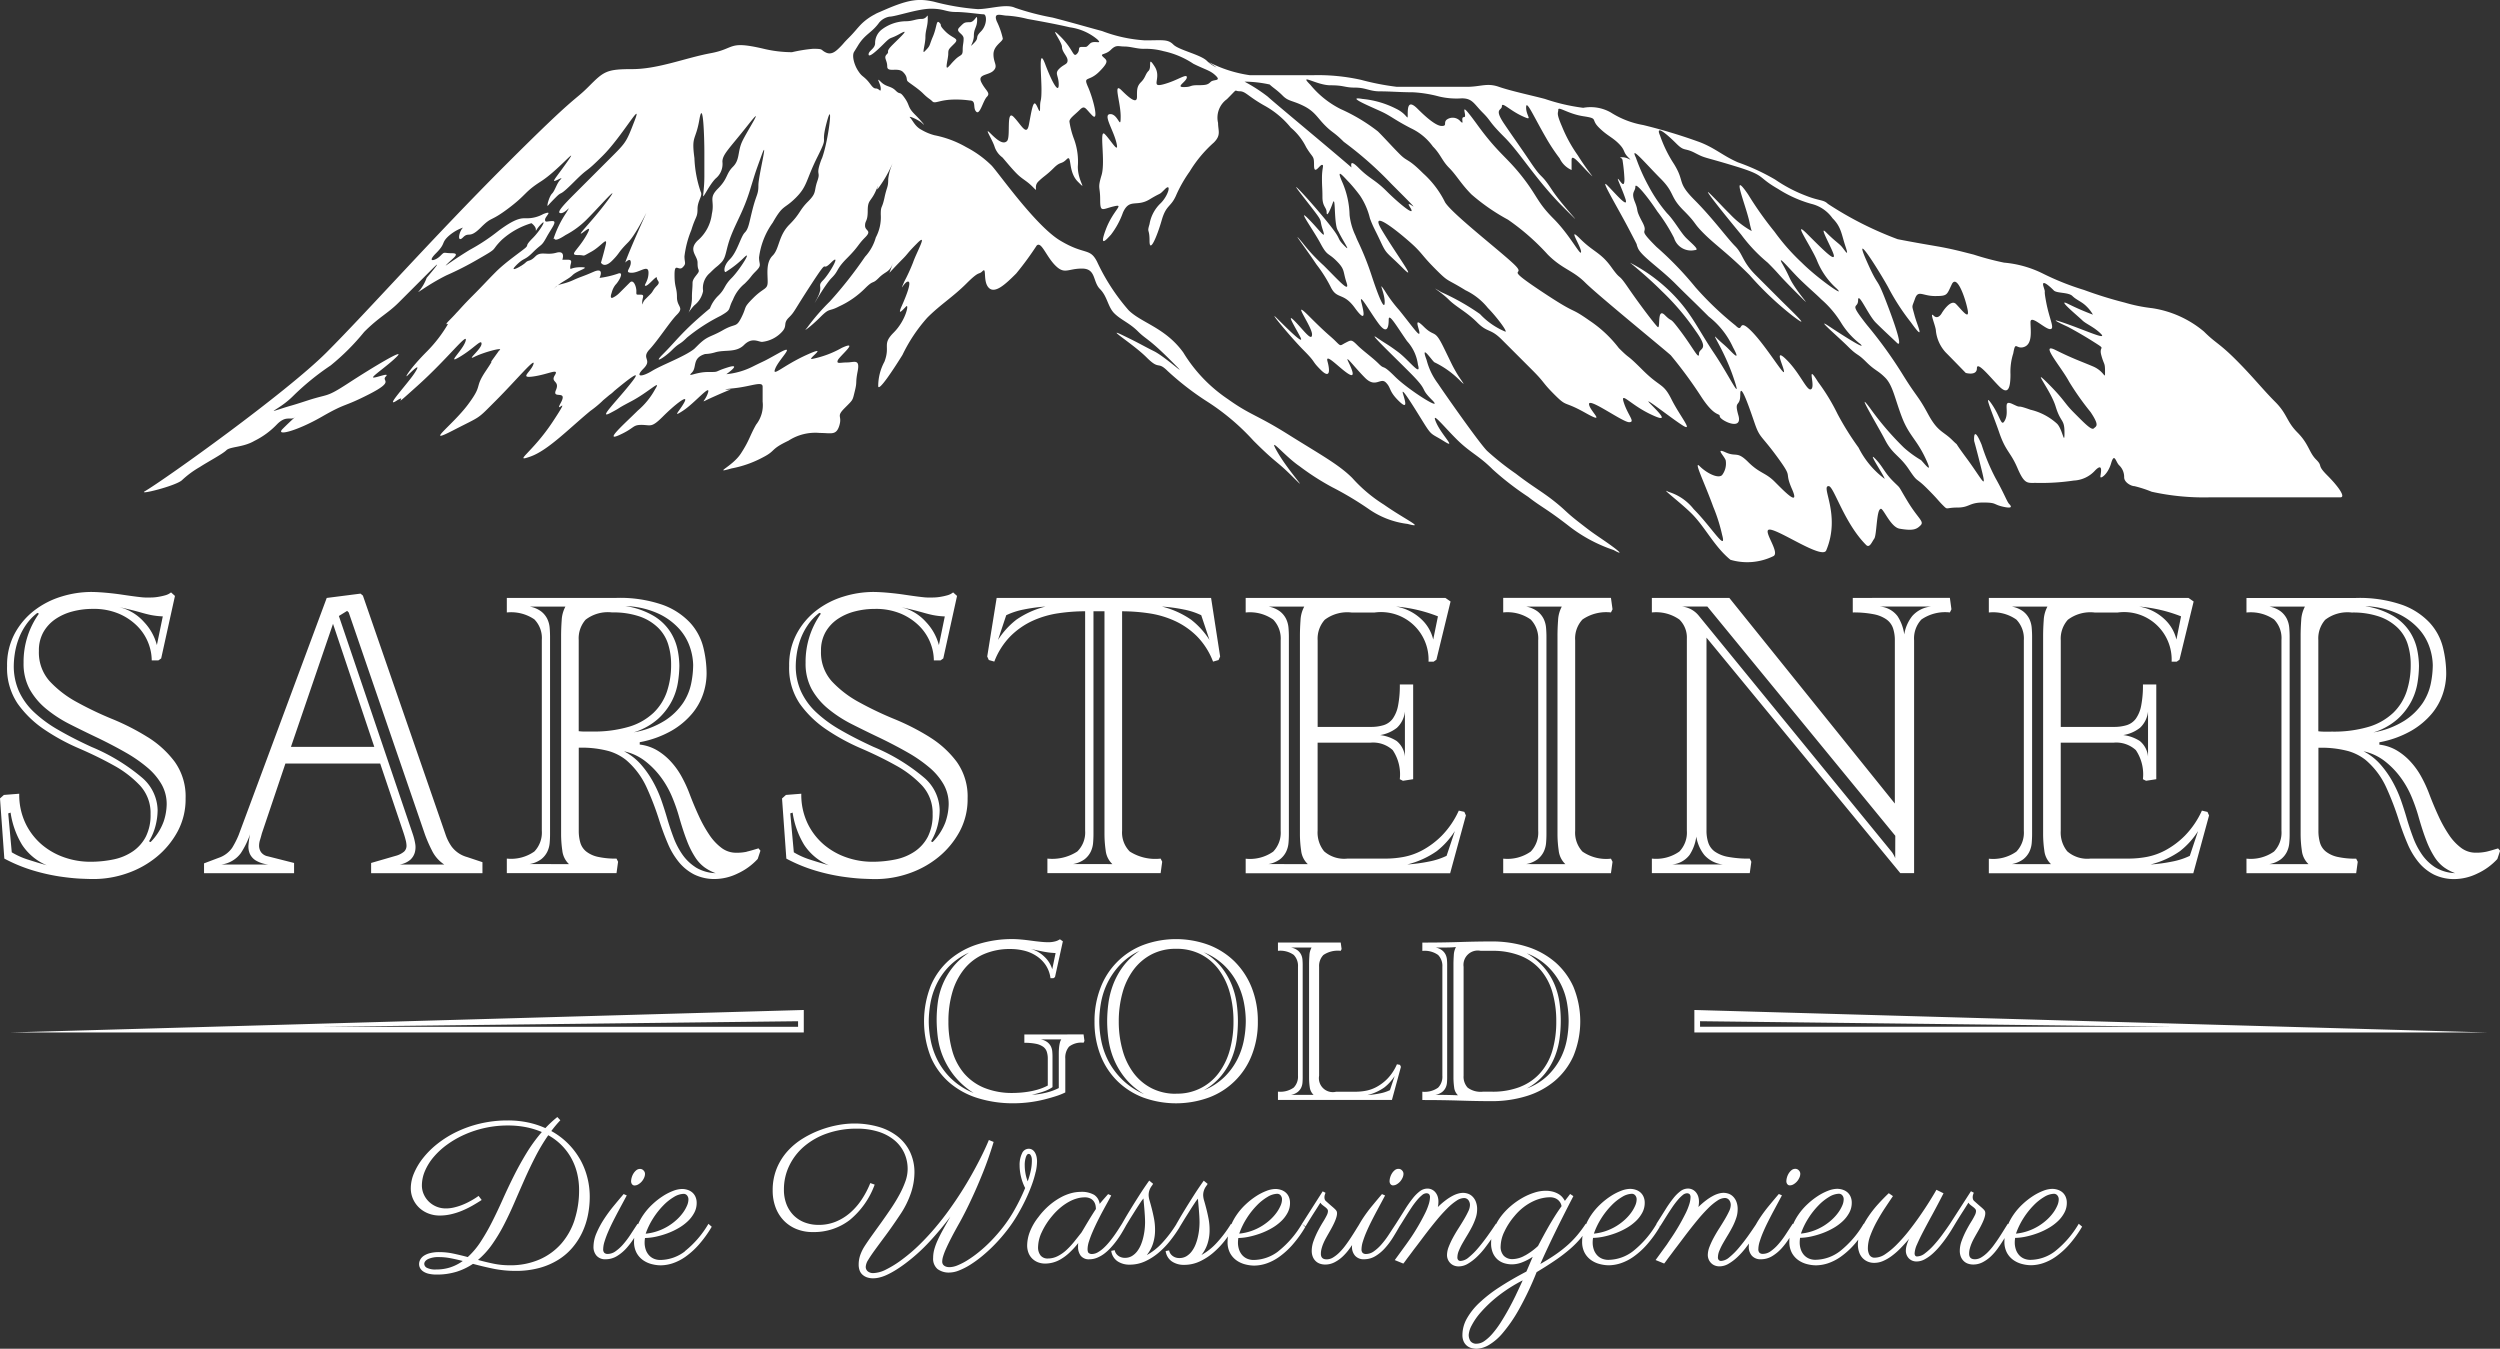 <svg id="Gruppe_121" data-name="Gruppe 121" xmlns="http://www.w3.org/2000/svg" xmlns:xlink="http://www.w3.org/1999/xlink" width="206.187" height="111.237" viewBox="0 0 206.187 111.237">
  <rect x="0" y="0" width="206.187" height="111.237" fill="#333333" stroke="none"/>
  <defs>
    <clipPath id="clip-path">
      <rect id="Rechteck_3" data-name="Rechteck 3" width="206.187" height="111.237" fill="none"/>
    </clipPath>
  </defs>
  <g id="Gruppe_1" data-name="Gruppe 1" clip-path="url(#clip-path)">
    <path id="Pfad_1" data-name="Pfad 1" d="M12.177,391.544a19.438,19.438,0,0,0-2.919-1.492,28.226,28.226,0,0,1-2.919-1.394A8.766,8.766,0,0,1,4.1,386.939a3.55,3.55,0,0,1-.892-2.5,3.073,3.073,0,0,1,.373-1.557,3.237,3.237,0,0,1,.989-1.07,4.541,4.541,0,0,1,1.41-.632,6.5,6.5,0,0,1,1.67-.211,5.3,5.3,0,0,1,2.172.405,4.809,4.809,0,0,1,1.508,1.021,4.072,4.072,0,0,1,.892,1.362,4,4,0,0,1,.292,1.459h.552l.227-.162L14.43,379.9l-.324-.292a1.289,1.289,0,0,1-.486.243,5.252,5.252,0,0,1-.6.13,3.715,3.715,0,0,1-.583.049h-.47q-.162,0-.681-.065T10.1,379.8q-.665-.1-1.362-.162t-1.216-.065a8.359,8.359,0,0,0-2.432.373,7.036,7.036,0,0,0-2.237,1.135A5.974,5.974,0,0,0,1.216,383a5.471,5.471,0,0,0-.632,2.675,5.245,5.245,0,0,0,.875,3.113,8.546,8.546,0,0,0,2.189,2.124A17.229,17.229,0,0,0,6.5,392.468q1.541.665,2.854,1.395a8.787,8.787,0,0,1,2.189,1.67,3.34,3.34,0,0,1,.875,2.368,3.966,3.966,0,0,1-.389,1.849,3.318,3.318,0,0,1-1.07,1.215,4.385,4.385,0,0,1-1.589.665,9.284,9.284,0,0,1-1.946.194,6.441,6.441,0,0,1-2.108-.357,5.786,5.786,0,0,1-1.865-1.054,5.331,5.331,0,0,1-1.345-1.752,5.473,5.473,0,0,1-.519-2.448l-1.265.1L0,396.6l.357,4.962a12.953,12.953,0,0,0,2.4.989,16.219,16.219,0,0,0,2.157.487q.988.145,1.718.179t1.086.032a8.4,8.4,0,0,0,2.757-.47,7.867,7.867,0,0,0,2.432-1.346,7.043,7.043,0,0,0,1.735-2.092,5.613,5.613,0,0,0,.665-2.74,4.92,4.92,0,0,0-.892-3.016,8.132,8.132,0,0,0-2.238-2.043m-1.232-10.458q.438.113.778.211t.714.178a6.408,6.408,0,0,0,.989.114l-.487,2.367a4.389,4.389,0,0,0-1.07-1.913,3.954,3.954,0,0,0-2.108-1.232q.746.163,1.184.276M2.3,401.645a6.262,6.262,0,0,1-1.33-.6l-.292-3.21.195-.064a7.143,7.143,0,0,0,.94,2.643,4.531,4.531,0,0,0,2.043,1.7q-.811-.227-1.556-.47m11.188-3.113a4.69,4.69,0,0,1-1.07,1.67l-.129-.064a4.689,4.689,0,0,0,.551-1.33A5.369,5.369,0,0,0,13,397.576a3.625,3.625,0,0,0-1.249-2.659,15.87,15.87,0,0,0-4.2-2.562Q6,391.641,4.8,390.944a10.546,10.546,0,0,1-2.011-1.475,5.507,5.507,0,0,1-1.232-1.719,5.1,5.1,0,0,1-.421-2.108,6.941,6.941,0,0,1,.081-.956,6.144,6.144,0,0,1,.292-1.167,5.3,5.3,0,0,1,.6-1.184A4.41,4.41,0,0,1,3.08,381.3l.13.065a6.836,6.836,0,0,0-1.265,4.054,4.422,4.422,0,0,0,.5,2.172,5.688,5.688,0,0,0,1.362,1.621,10.581,10.581,0,0,0,1.978,1.281q1.12.567,2.352,1.151,1.2.584,2.221,1.167a11.706,11.706,0,0,1,1.783,1.232,5.223,5.223,0,0,1,1.184,1.395,3.3,3.3,0,0,1,.422,1.654,4.7,4.7,0,0,1-.259,1.443m23.787,2.076a3.879,3.879,0,0,1-.535-1.054l-6.81-19.684-.195-.163-2.789.357-7.264,19.554a7.426,7.426,0,0,1-.535,1.054,2.221,2.221,0,0,1-1.119.827l-1.2.454v.811h7.426v-.843l-2.173-.551a.889.889,0,0,1-.551-.34.945.945,0,0,1-.162-.535,1.64,1.64,0,0,1,.081-.486q.081-.26.146-.519l1.945-5.772h7.815l1.913,5.675q.1.292.178.6a2.064,2.064,0,0,1,.081.5.662.662,0,0,1-.195.487,1.8,1.8,0,0,1-.713.357l-2.011.583v.843H39.79v-.908l-1.265-.422a2.379,2.379,0,0,1-1.249-.827m-15.16,1.443H18.258a2.366,2.366,0,0,0,1.605-.94,6.943,6.943,0,0,0,.762-1.557,6.629,6.629,0,0,0-.13.875,1.507,1.507,0,0,0,.114.746,1.286,1.286,0,0,0,.5.551,2.6,2.6,0,0,0,1.005.324m1.881-9.7,3.47-10.15,3.405,10.15Zm8.983,9.7a1.814,1.814,0,0,0,.86-.389,1.3,1.3,0,0,0,.373-.6,1.647,1.647,0,0,0,.033-.729,5.084,5.084,0,0,0-.195-.778l-6.1-18,.681-.421.13.13,6.291,18.322a11.658,11.658,0,0,0,.568,1.3,2.9,2.9,0,0,0,1.021,1.167ZM61.583,401a3.993,3.993,0,0,1-.875.081,1.984,1.984,0,0,1-1.2-.4A4.366,4.366,0,0,1,58.5,399.6a10.736,10.736,0,0,1-.859-1.541q-.406-.875-.762-1.816a10.784,10.784,0,0,0-.681-1.475,6.275,6.275,0,0,0-.908-1.248,5.008,5.008,0,0,0-1.135-.908,3.662,3.662,0,0,0-1.394-.454v-.194a8.38,8.38,0,0,0,2.643-.957,6.347,6.347,0,0,0,1.686-1.411A5.022,5.022,0,0,0,58,387.961a5.365,5.365,0,0,0,.276-1.638A9.067,9.067,0,0,0,58,384.118a4.7,4.7,0,0,0-1.086-2.01,5.8,5.8,0,0,0-2.27-1.476,10.744,10.744,0,0,0-3.827-.568H41.8v1.2a3.4,3.4,0,0,1,2.27.568,2.2,2.2,0,0,1,.616,1.7v15.728a2.258,2.258,0,0,1-.616,1.719,3.333,3.333,0,0,1-2.27.584v1.2h9.047l.129-.94-.129-.259a6.707,6.707,0,0,1-1.541-.146,2.387,2.387,0,0,1-.956-.438,1.462,1.462,0,0,1-.487-.73,3.479,3.479,0,0,1-.13-.989v-6.843a8.574,8.574,0,0,1,2.465.276,4.2,4.2,0,0,1,1.427.729,6.5,6.5,0,0,1,1.719,2.3,23.4,23.4,0,0,1,1.038,2.724q.324,1.005.7,1.881a6.185,6.185,0,0,0,.908,1.524,3.969,3.969,0,0,0,1.264,1.022,3.772,3.772,0,0,0,1.735.373,4.378,4.378,0,0,0,1.848-.454,5.17,5.17,0,0,0,1.654-1.2l.227-.681-.162-.195q-.617.194-.974.275m-17.9,1.021a2.236,2.236,0,0,0,.957-.4,1.787,1.787,0,0,0,.5-.617,2.059,2.059,0,0,0,.194-.713q.033-.373.032-.729V383.242c0-.216-.011-.454-.032-.713a2.091,2.091,0,0,0-.194-.73,1.787,1.787,0,0,0-.5-.616,2.238,2.238,0,0,0-.957-.405h2.951a2.653,2.653,0,0,0-.308,1.135q-.048.682-.048,1.3v16.376a9.511,9.511,0,0,0,.1,1.314,1.81,1.81,0,0,0,.551,1.118Zm10.685-20.624a5.37,5.37,0,0,1,1.7,1.281,4.339,4.339,0,0,1,.859,1.524,4.893,4.893,0,0,1,.243,1.411,7.9,7.9,0,0,1-.162,1.508,4.567,4.567,0,0,1-.665,1.605,5.22,5.22,0,0,1-1.476,1.443,7.032,7.032,0,0,1-2.595.989,5.4,5.4,0,0,0,2.011-1.119,5.246,5.246,0,0,0,1.135-1.476,5.124,5.124,0,0,0,.5-1.556,9.455,9.455,0,0,0,.114-1.33,6.987,6.987,0,0,0-.146-1.329,4.384,4.384,0,0,0-.6-1.476,4.2,4.2,0,0,0-1.346-1.3,6.5,6.5,0,0,0-2.351-.827,7.032,7.032,0,0,1,2.772.649m-5.561,9.7h-.535a3.858,3.858,0,0,1-.535-.032v-7.523a2.333,2.333,0,0,1,.568-1.67,3.01,3.01,0,0,1,2.189-.6,6.659,6.659,0,0,1,2.286.341,4.094,4.094,0,0,1,1.508.924,3.282,3.282,0,0,1,.827,1.362,5.512,5.512,0,0,1,.243,1.654,6.941,6.941,0,0,1-.341,2.237,4.378,4.378,0,0,1-1.1,1.751,5.048,5.048,0,0,1-2.011,1.152,10.15,10.15,0,0,1-3.1.4m8.561,11.188a3.883,3.883,0,0,1-1.087-1.054,6.429,6.429,0,0,1-.729-1.411q-.292-.778-.519-1.556-.195-.681-.47-1.476a9.961,9.961,0,0,0-.7-1.557A8.109,8.109,0,0,0,52.86,393.8a4.765,4.765,0,0,0-1.394-1.086,4.382,4.382,0,0,1,1.767.827,6.819,6.819,0,0,1,1.313,1.362,7.723,7.723,0,0,1,.892,1.589A14.314,14.314,0,0,1,55.973,398q.357,1.264.681,2.091a7.218,7.218,0,0,0,.681,1.362,3.163,3.163,0,0,0,.762.827,3.938,3.938,0,0,0,.924.487,3.39,3.39,0,0,1-1.654-.487m19.312-10.734a19.425,19.425,0,0,0-2.919-1.492,28.218,28.218,0,0,1-2.918-1.394,8.769,8.769,0,0,1-2.238-1.719,3.551,3.551,0,0,1-.892-2.5,3.075,3.075,0,0,1,.373-1.557,3.235,3.235,0,0,1,.989-1.07,4.541,4.541,0,0,1,1.41-.632,6.493,6.493,0,0,1,1.67-.211,5.3,5.3,0,0,1,2.173.405,4.809,4.809,0,0,1,1.508,1.021,4.078,4.078,0,0,1,.892,1.362,3.993,3.993,0,0,1,.292,1.459h.551l.227-.162,1.135-5.156-.324-.292a1.291,1.291,0,0,1-.486.243,5.247,5.247,0,0,1-.6.13,3.716,3.716,0,0,1-.584.049h-.47q-.162,0-.681-.065T74.6,379.8q-.664-.1-1.362-.162t-1.216-.065a8.362,8.362,0,0,0-2.432.373,7.038,7.038,0,0,0-2.238,1.135A5.975,5.975,0,0,0,65.718,383a5.47,5.47,0,0,0-.632,2.675,5.245,5.245,0,0,0,.875,3.113,8.545,8.545,0,0,0,2.189,2.124A17.223,17.223,0,0,0,71,392.468q1.54.665,2.854,1.395a8.784,8.784,0,0,1,2.189,1.67,3.341,3.341,0,0,1,.875,2.368,3.968,3.968,0,0,1-.389,1.849,3.319,3.319,0,0,1-1.07,1.215,4.386,4.386,0,0,1-1.589.665,9.277,9.277,0,0,1-1.945.194,6.443,6.443,0,0,1-2.108-.357,5.79,5.79,0,0,1-1.865-1.054,5.342,5.342,0,0,1-1.346-1.752,5.476,5.476,0,0,1-.519-2.448l-1.265.1-.324.291.356,4.962a12.972,12.972,0,0,0,2.4.989,16.215,16.215,0,0,0,2.157.487q.988.145,1.718.179t1.086.032a8.394,8.394,0,0,0,2.756-.47,7.865,7.865,0,0,0,2.432-1.346,7.041,7.041,0,0,0,1.735-2.092,5.614,5.614,0,0,0,.665-2.74,4.918,4.918,0,0,0-.892-3.016,8.126,8.126,0,0,0-2.238-2.043m-1.232-10.458q.437.113.778.211t.714.178a6.412,6.412,0,0,0,.989.114l-.486,2.367a4.4,4.4,0,0,0-1.07-1.913,3.954,3.954,0,0,0-2.108-1.232q.746.163,1.184.276M66.8,401.645a6.26,6.26,0,0,1-1.33-.6l-.292-3.21.194-.064a7.141,7.141,0,0,0,.94,2.643,4.528,4.528,0,0,0,2.043,1.7q-.811-.227-1.557-.47m11.188-3.113a4.7,4.7,0,0,1-1.07,1.67l-.13-.064a4.691,4.691,0,0,0,.552-1.33,5.381,5.381,0,0,0,.162-1.232,3.625,3.625,0,0,0-1.249-2.659,15.859,15.859,0,0,0-4.2-2.562q-1.556-.714-2.756-1.411a10.539,10.539,0,0,1-2.011-1.475,5.5,5.5,0,0,1-1.232-1.719,5.1,5.1,0,0,1-.422-2.108,6.963,6.963,0,0,1,.081-.956,6.144,6.144,0,0,1,.292-1.167,5.3,5.3,0,0,1,.6-1.184,4.416,4.416,0,0,1,.973-1.038l.13.065a6.836,6.836,0,0,0-1.265,4.054,4.423,4.423,0,0,0,.5,2.172,5.694,5.694,0,0,0,1.362,1.621,10.585,10.585,0,0,0,1.978,1.281q1.119.567,2.351,1.151,1.2.584,2.222,1.167a11.713,11.713,0,0,1,1.783,1.232,5.218,5.218,0,0,1,1.183,1.395,3.3,3.3,0,0,1,.422,1.654,4.7,4.7,0,0,1-.259,1.443m4.216-18.468-.778,4.832.13.291.454.13a6.055,6.055,0,0,1,1.346-2.108,6.332,6.332,0,0,1,1.832-1.265,7.888,7.888,0,0,1,2.124-.616,15.2,15.2,0,0,1,2.189-.162v18.095a2.194,2.194,0,0,1-.648,1.719,3.8,3.8,0,0,1-2.464.584v1.2h9.339l.129-.94-.129-.259a3.924,3.924,0,0,1-2.546-.584,2.226,2.226,0,0,1-.632-1.719V381.167a15.2,15.2,0,0,1,2.189.162,7.857,7.857,0,0,1,2.124.616A6.314,6.314,0,0,1,98.7,383.21a6.051,6.051,0,0,1,1.346,2.108l.454-.13.13-.291-.746-4.832ZM83.8,381.88a6.506,6.506,0,0,0-1.492,1.654l.681-2.043a5.936,5.936,0,0,1,1.443-.471,13.386,13.386,0,0,1,1.8-.243,7.317,7.317,0,0,0-2.432,1.1m4.7,20.137a2.237,2.237,0,0,0,.957-.4,1.785,1.785,0,0,0,.5-.617,2.06,2.06,0,0,0,.195-.713q.032-.373.032-.729V381.167h.908v18.419a9.476,9.476,0,0,0,.1,1.314,1.81,1.81,0,0,0,.551,1.118Zm9.761-20.137a7.318,7.318,0,0,0-2.432-1.1,13.386,13.386,0,0,1,1.8.243,5.934,5.934,0,0,1,1.443.471l.681,2.043a6.513,6.513,0,0,0-1.492-1.654m22.052,15.727a7.185,7.185,0,0,1-1.411,2.075,6.814,6.814,0,0,1-1.605,1.2,5.371,5.371,0,0,1-1.573.551,8.147,8.147,0,0,1-1.346.13h-3.243a2.508,2.508,0,0,1-1.929-.6,2.47,2.47,0,0,1-.536-1.7V392h4.378a2.4,2.4,0,0,1,1.816.616,3.585,3.585,0,0,1,.583,2.4l.26.13.843-.13V387.2h-1.1a8.6,8.6,0,0,1-.146,1.751,2.735,2.735,0,0,1-.437,1.07,1.48,1.48,0,0,1-.746.535,3.493,3.493,0,0,1-1.07.146h-4.378v-7.135a2.342,2.342,0,0,1,.584-1.7,3.076,3.076,0,0,1,2.205-.6h1.913a3.924,3.924,0,0,1,4.443,4.054h.422l.227-.162,1.168-4.8-.422-.292H102.737v1.2a3.332,3.332,0,0,1,2.27.584,2.255,2.255,0,0,1,.616,1.719v15.7a2.256,2.256,0,0,1-.616,1.719,3.332,3.332,0,0,1-2.27.584v1.2H119.6L120.9,398l-.13-.292Zm-5.124-6.81a2.152,2.152,0,0,0,.681-1.362v3.729a1.877,1.877,0,0,0-.681-1.3,3.267,3.267,0,0,0-1.362-.487,3.019,3.019,0,0,0,1.362-.584m3.405-9.209-.39,1.914a3.346,3.346,0,0,0-.988-1.687,4.045,4.045,0,0,0-2.092-1.037,12.231,12.231,0,0,1,3.47.811m-13.977,20.43a2.236,2.236,0,0,0,.956-.4,1.789,1.789,0,0,0,.5-.617,2.067,2.067,0,0,0,.195-.713q.032-.373.032-.729V383.242c0-.216-.011-.454-.032-.713a2.1,2.1,0,0,0-.195-.73,1.789,1.789,0,0,0-.5-.616,2.238,2.238,0,0,0-.956-.405h2.951a2.655,2.655,0,0,0-.308,1.135q-.049.682-.049,1.3v16.376a9.536,9.536,0,0,0,.1,1.314,1.8,1.8,0,0,0,.551,1.118Zm14.69-.68a5.942,5.942,0,0,1-1.443.47,13.329,13.329,0,0,1-1.8.243,7.316,7.316,0,0,0,2.432-1.1,6.52,6.52,0,0,0,1.492-1.654Zm11.205-19.489a3.449,3.449,0,0,1,2.351-.584l.13-.26-.13-.94h-8.886v1.2a3.333,3.333,0,0,1,2.27.584,2.257,2.257,0,0,1,.616,1.719v15.7a2.258,2.258,0,0,1-.616,1.719,3.334,3.334,0,0,1-2.27.584v1.2h8.886l.13-.94-.13-.259a3.449,3.449,0,0,1-2.351-.584,2.294,2.294,0,0,1-.6-1.719v-15.7a2.293,2.293,0,0,1,.6-1.719m-4.653,20.17a2.244,2.244,0,0,0,.957-.4,1.786,1.786,0,0,0,.5-.617,2.068,2.068,0,0,0,.195-.713q.032-.373.032-.729V383.242c0-.216-.011-.454-.032-.713a2.1,2.1,0,0,0-.195-.73,1.786,1.786,0,0,0-.5-.616,2.247,2.247,0,0,0-.957-.405h2.951a2.652,2.652,0,0,0-.308,1.135q-.049.682-.048,1.3v16.376a9.5,9.5,0,0,0,.1,1.314,1.811,1.811,0,0,0,.551,1.118Zm26.948-21.954v1.2a8.416,8.416,0,0,1,1.719.146,2.728,2.728,0,0,1,1.071.438,1.482,1.482,0,0,1,.534.729,3.1,3.1,0,0,1,.146.989v13.458l-13.652-16.96h-6.388v1.2a3.331,3.331,0,0,1,2.27.584,2.083,2.083,0,0,1,.616,1.589v15.825a2.257,2.257,0,0,1-.616,1.719,3.331,3.331,0,0,1-2.27.584v1.2h8.074l.13-.94-.13-.259a9.069,9.069,0,0,1-1.8-.146,2.753,2.753,0,0,1-1.087-.438,1.48,1.48,0,0,1-.534-.73,3.112,3.112,0,0,1-.147-.989V383.34l15.987,19.425h1.135v-19.2a2.293,2.293,0,0,1,.6-1.719,3.452,3.452,0,0,1,2.351-.584l.129-.26-.129-.94Zm-10.7,21.986h-4.215a2.024,2.024,0,0,0,1.459-.794,3.645,3.645,0,0,0,.551-1.508,3.275,3.275,0,0,0,.664,1.523,2.371,2.371,0,0,0,1.541.779m14.2-.519a2.223,2.223,0,0,0-.13-.276c-.044-.076-.086-.146-.13-.211L140.1,381.523a2.059,2.059,0,0,0-1.362-.746h2.076l15.5,18.905Zm1.41-19.976a3.273,3.273,0,0,0-.665,1.524,3.638,3.638,0,0,0-.552-1.508,2.022,2.022,0,0,0-1.459-.794h4.215a2.372,2.372,0,0,0-1.54.778m23.885,16.052a7.177,7.177,0,0,1-1.411,2.075,6.811,6.811,0,0,1-1.606,1.2,5.358,5.358,0,0,1-1.572.551,8.143,8.143,0,0,1-1.346.13h-3.242a2.509,2.509,0,0,1-1.93-.6,2.47,2.47,0,0,1-.535-1.7V392h4.378a2.4,2.4,0,0,1,1.816.616,3.586,3.586,0,0,1,.583,2.4l.259.13.844-.13V387.2h-1.1a8.653,8.653,0,0,1-.146,1.751,2.741,2.741,0,0,1-.438,1.07,1.483,1.483,0,0,1-.746.535,3.5,3.5,0,0,1-1.07.146h-4.378v-7.135a2.342,2.342,0,0,1,.583-1.7,3.078,3.078,0,0,1,2.206-.6h1.912a3.924,3.924,0,0,1,4.443,4.054h.421l.227-.162,1.167-4.8-.421-.292H164.029v1.2a3.332,3.332,0,0,1,2.27.584,2.256,2.256,0,0,1,.616,1.719v15.7a2.257,2.257,0,0,1-.616,1.719,3.333,3.333,0,0,1-2.27.584v1.2h16.863l1.3-4.767-.129-.292Zm-5.124-6.81a2.146,2.146,0,0,0,.681-1.362v3.729a1.873,1.873,0,0,0-.681-1.3,3.267,3.267,0,0,0-1.362-.487,3.019,3.019,0,0,0,1.362-.584m3.405-9.209L179.5,383.5a3.349,3.349,0,0,0-.989-1.687,4.042,4.042,0,0,0-2.092-1.037,12.223,12.223,0,0,1,3.47.811m-13.976,20.43a2.241,2.241,0,0,0,.957-.4,1.783,1.783,0,0,0,.5-.617,2.074,2.074,0,0,0,.195-.713c.02-.249.032-.492.032-.729V383.242c0-.216-.011-.454-.032-.713a2.106,2.106,0,0,0-.195-.73,1.783,1.783,0,0,0-.5-.616,2.243,2.243,0,0,0-.957-.405h2.95a2.65,2.65,0,0,0-.308,1.135q-.049.682-.049,1.3v16.376a9.532,9.532,0,0,0,.1,1.314,1.8,1.8,0,0,0,.551,1.118Zm14.69-.68a5.941,5.941,0,0,1-1.443.47,13.331,13.331,0,0,1-1.8.243,7.319,7.319,0,0,0,2.432-1.1,6.522,6.522,0,0,0,1.491-1.654Zm25.425-.616q-.616.194-.973.275a4,4,0,0,1-.876.081,1.985,1.985,0,0,1-1.2-.4,4.357,4.357,0,0,1-1-1.07,10.712,10.712,0,0,1-.86-1.541q-.405-.875-.762-1.816a10.8,10.8,0,0,0-.681-1.475,6.252,6.252,0,0,0-.908-1.248,4.994,4.994,0,0,0-1.135-.908,3.66,3.66,0,0,0-1.395-.454v-.194a8.384,8.384,0,0,0,2.643-.957,6.361,6.361,0,0,0,1.687-1.411,5.025,5.025,0,0,0,.907-1.637,5.359,5.359,0,0,0,.276-1.638,9.056,9.056,0,0,0-.276-2.205,4.7,4.7,0,0,0-1.086-2.01,5.788,5.788,0,0,0-2.27-1.476,10.745,10.745,0,0,0-3.827-.568h-9.015v1.2a3.4,3.4,0,0,1,2.27.568,2.2,2.2,0,0,1,.616,1.7v15.728a2.259,2.259,0,0,1-.616,1.719,3.333,3.333,0,0,1-2.27.584v1.2h9.048l.129-.94-.129-.259a6.7,6.7,0,0,1-1.54-.146,2.39,2.39,0,0,1-.957-.438,1.455,1.455,0,0,1-.487-.73,3.476,3.476,0,0,1-.13-.989v-6.843a8.575,8.575,0,0,1,2.465.276,4.206,4.206,0,0,1,1.427.729,6.51,6.51,0,0,1,1.718,2.3,23.3,23.3,0,0,1,1.038,2.724q.324,1.005.7,1.881a6.2,6.2,0,0,0,.907,1.524,3.98,3.98,0,0,0,1.265,1.022,3.772,3.772,0,0,0,1.735.373,4.379,4.379,0,0,0,1.849-.454,5.176,5.176,0,0,0,1.653-1.2l.227-.681Zm-18.873,1.3a2.246,2.246,0,0,0,.957-.4,1.792,1.792,0,0,0,.5-.617,2.062,2.062,0,0,0,.194-.713q.033-.373.032-.729V383.242c0-.216-.011-.454-.032-.713a2.094,2.094,0,0,0-.194-.73,1.792,1.792,0,0,0-.5-.616,2.248,2.248,0,0,0-.957-.405H190.1a2.648,2.648,0,0,0-.308,1.135q-.049.682-.048,1.3v16.376a9.657,9.657,0,0,0,.1,1.314,1.816,1.816,0,0,0,.551,1.118Zm10.685-20.624a5.359,5.359,0,0,1,1.7,1.281,4.336,4.336,0,0,1,.86,1.524,4.867,4.867,0,0,1,.243,1.411,7.9,7.9,0,0,1-.162,1.508,4.575,4.575,0,0,1-.665,1.605,5.228,5.228,0,0,1-1.476,1.443,7.036,7.036,0,0,1-2.594.989,5.4,5.4,0,0,0,2.011-1.119,5.248,5.248,0,0,0,1.135-1.476,5.11,5.11,0,0,0,.5-1.556,9.447,9.447,0,0,0,.113-1.33,7.033,7.033,0,0,0-.146-1.329,4.365,4.365,0,0,0-.6-1.476,4.191,4.191,0,0,0-1.345-1.3,6.508,6.508,0,0,0-2.352-.827,7.025,7.025,0,0,1,2.773.649m-5.561,9.7h-.535a3.852,3.852,0,0,1-.536-.032v-7.523a2.332,2.332,0,0,1,.567-1.67,3.013,3.013,0,0,1,2.189-.6,6.662,6.662,0,0,1,2.286.341,4.1,4.1,0,0,1,1.508.924,3.289,3.289,0,0,1,.827,1.362,5.513,5.513,0,0,1,.243,1.654,6.941,6.941,0,0,1-.34,2.237,4.375,4.375,0,0,1-1.1,1.751,5.045,5.045,0,0,1-2.01,1.152,10.154,10.154,0,0,1-3.1.4m8.561,11.188a3.875,3.875,0,0,1-1.086-1.054,6.358,6.358,0,0,1-.73-1.411q-.292-.778-.519-1.556-.194-.681-.47-1.476a9.95,9.95,0,0,0-.7-1.557,8.115,8.115,0,0,0-1.005-1.427,4.763,4.763,0,0,0-1.394-1.086,4.381,4.381,0,0,1,1.767.827,6.8,6.8,0,0,1,1.313,1.362,7.683,7.683,0,0,1,.892,1.589,14.354,14.354,0,0,1,.535,1.508q.356,1.264.68,2.091a7.337,7.337,0,0,0,.681,1.362,3.153,3.153,0,0,0,.763.827,3.921,3.921,0,0,0,.924.487,3.4,3.4,0,0,1-1.654-.487" transform="translate(0 -330.751)" fill="#fff"/>
    <path id="Pfad_2" data-name="Pfad 2" d="M90.213,609.983v.687a4.554,4.554,0,0,1,.965.083,1.565,1.565,0,0,1,.584.241.815.815,0,0,1,.3.408,1.836,1.836,0,0,1,.084.584v2.208a4.407,4.407,0,0,1-.863.343,6.457,6.457,0,0,1-.826.177q-.389.056-.7.074c-.21.012-.371.018-.482.018a6.1,6.1,0,0,1-2.356-.417,4.39,4.39,0,0,1-1.66-1.178,4.931,4.931,0,0,1-.983-1.855,8.613,8.613,0,0,1-.325-2.449,8.468,8.468,0,0,1,.325-2.412,5.466,5.466,0,0,1,.965-1.892,4.292,4.292,0,0,1,1.6-1.233,5.4,5.4,0,0,1,2.245-.436,4.7,4.7,0,0,1,1.085.129,3.235,3.235,0,0,1,1.011.427,2.734,2.734,0,0,1,.779.751,2.538,2.538,0,0,1,.408,1.1h.241l.13-.093.649-2.95-.241-.167a1.3,1.3,0,0,1-.371.167,2.185,2.185,0,0,1-.63.075q-.242,0-.612-.037t-.779-.093q-.408-.056-.807-.092t-.7-.037a9.408,9.408,0,0,0-2.875.427,6.589,6.589,0,0,0-2.319,1.271,5.885,5.885,0,0,0-1.549,2.124,8.039,8.039,0,0,0,0,5.927,5.852,5.852,0,0,0,1.558,2.115,6.561,6.561,0,0,0,2.337,1.261,9.74,9.74,0,0,0,2.9.418,10.282,10.282,0,0,0,1.327-.084,10.5,10.5,0,0,0,1.2-.222q.556-.139,1.011-.288a5.607,5.607,0,0,0,.751-.3v-2.782a1.4,1.4,0,0,1,.307-.992,1.647,1.647,0,0,1,1.2-.325l.074-.149-.074-.538Zm1.159-6.919q.251.056.455.093t.417.065c.142.018.325.034.547.046l-.278,1.336a2.324,2.324,0,0,0-.631-1.02,2.559,2.559,0,0,0-1.187-.668l.677.148m-7.188,10.565a5.805,5.805,0,0,1-1.132-1.53,6.3,6.3,0,0,1-.566-1.651,8.362,8.362,0,0,1-.158-1.539,8.769,8.769,0,0,1,.139-1.5,6.081,6.081,0,0,1,.51-1.577A5.551,5.551,0,0,1,84,604.371a5.409,5.409,0,0,1,1.651-1.141,5.692,5.692,0,0,0-1.354,1.224,5.926,5.926,0,0,0-.817,1.391,6.025,6.025,0,0,0-.4,1.465,10.81,10.81,0,0,0-.1,1.466,11.894,11.894,0,0,0,.093,1.419,6.312,6.312,0,0,0,.408,1.567,6.648,6.648,0,0,0,.918,1.586,6.458,6.458,0,0,0,1.623,1.456,5.682,5.682,0,0,1-1.837-1.177m8.951-2.94a3.263,3.263,0,0,0-.065.426c-.012.149-.018.285-.018.409V614.4a4.719,4.719,0,0,1-1,.371,6.34,6.34,0,0,1-1.225.186,9.91,9.91,0,0,0,1.02-.287,2.991,2.991,0,0,0,.687-.344V611.8c0-.123-.006-.26-.019-.408a1.188,1.188,0,0,0-.111-.418,1.029,1.029,0,0,0-.287-.352,1.291,1.291,0,0,0-.547-.232h1.688a.762.762,0,0,0-.121.3m14.441-6.7a6.2,6.2,0,0,0-2.133-1.382,7.787,7.787,0,0,0-5.445,0,6.083,6.083,0,0,0-3.506,3.525A7.572,7.572,0,0,0,96,608.925a7.447,7.447,0,0,0,.492,2.764,6.1,6.1,0,0,0,1.382,2.124A6.178,6.178,0,0,0,100,615.177a7.927,7.927,0,0,0,5.445,0,6.055,6.055,0,0,0,3.525-3.488,7.34,7.34,0,0,0,.5-2.764,7.462,7.462,0,0,0-.5-2.791,6.29,6.29,0,0,0-1.392-2.143m-9.331,9.674a6.086,6.086,0,0,1-1.132-1.549,6.287,6.287,0,0,1-.566-1.66,8.491,8.491,0,0,1-.157-1.549,9.07,9.07,0,0,1,.139-1.521,6.2,6.2,0,0,1,.51-1.6,6.088,6.088,0,0,1,1.02-1.5,5.3,5.3,0,0,1,1.651-1.2,5.681,5.681,0,0,0-1.373,1.308,6.213,6.213,0,0,0-.807,1.484,7.022,7.022,0,0,0-.389,1.549,11.406,11.406,0,0,0-.1,1.484,10.913,10.913,0,0,0,.112,1.5,6.653,6.653,0,0,0,.436,1.6,6.378,6.378,0,0,0,.919,1.549,5.79,5.79,0,0,0,1.577,1.345,6.019,6.019,0,0,1-1.837-1.234m4.489,1.2a4.365,4.365,0,0,1-2.031-.455,4.319,4.319,0,0,1-1.484-1.252,5.621,5.621,0,0,1-.909-1.883A8.618,8.618,0,0,1,98,608.925a8.786,8.786,0,0,1,.306-2.374,5.716,5.716,0,0,1,.909-1.9,4.376,4.376,0,0,1,1.484-1.271,4.3,4.3,0,0,1,2.031-.464,4.367,4.367,0,0,1,2.032.454,4.287,4.287,0,0,1,1.484,1.262,5.726,5.726,0,0,1,.909,1.9,8.8,8.8,0,0,1,.306,2.375,8.7,8.7,0,0,1-.306,2.365,5.63,5.63,0,0,1-.909,1.883,4.23,4.23,0,0,1-3.516,1.707m5.6-4.471a6.124,6.124,0,0,1-.529,1.6,5.565,5.565,0,0,1-1.057,1.466,5.286,5.286,0,0,1-1.734,1.132,5.218,5.218,0,0,0,1.447-1.206,5.638,5.638,0,0,0,.863-1.447,6.3,6.3,0,0,0,.408-1.549,11.852,11.852,0,0,0,.1-1.512,10.661,10.661,0,0,0-.111-1.5,6.489,6.489,0,0,0-.418-1.53,5.859,5.859,0,0,0-.853-1.438,5.1,5.1,0,0,0-1.438-1.206,5.269,5.269,0,0,1,1.734,1.132,5.548,5.548,0,0,1,1.057,1.466,6.131,6.131,0,0,1,.529,1.586,8.285,8.285,0,0,1,.148,1.493,8.525,8.525,0,0,1-.148,1.521m12.613,2.041a3.959,3.959,0,0,1-.779,1.187,3.752,3.752,0,0,1-.909.687,3.077,3.077,0,0,1-.9.315,4.551,4.551,0,0,1-.751.074h-1.669a1.149,1.149,0,0,1-1.41-1.317V604.4a1.3,1.3,0,0,1,.353-.973,2.117,2.117,0,0,1,1.429-.343l.074-.148-.074-.539h-5.176v.687a1.905,1.905,0,0,1,1.3.334,1.291,1.291,0,0,1,.352.983v8.979a1.293,1.293,0,0,1-.352.983,1.907,1.907,0,0,1-1.3.334v.686h9.4l.742-2.727-.074-.167Zm-8.737,2.523a1.274,1.274,0,0,0,.547-.232,1.017,1.017,0,0,0,.288-.352,1.181,1.181,0,0,0,.112-.408c.011-.142.018-.281.018-.418v-9.331c0-.123-.006-.259-.018-.408a1.2,1.2,0,0,0-.112-.418,1.029,1.029,0,0,0-.288-.352,1.28,1.28,0,0,0-.547-.232H113.9a1.5,1.5,0,0,0-.176.649q-.029.39-.028.742v9.368a5.454,5.454,0,0,0,.055.751,1.038,1.038,0,0,0,.316.64Zm8.162-.39a3.366,3.366,0,0,1-.825.269,7.614,7.614,0,0,1-1.029.139,4.177,4.177,0,0,0,1.392-.631,3.73,3.73,0,0,0,.853-.946Zm13.579-10.593a6.561,6.561,0,0,0-2.319-1.252,9.526,9.526,0,0,0-2.857-.418q-1.186,0-2.643.047t-3.089.046v.687a1.907,1.907,0,0,1,1.3.334,1.291,1.291,0,0,1,.352.983v8.979a1.293,1.293,0,0,1-.352.983,1.908,1.908,0,0,1-1.3.334v.686q1.651,0,3.1.046t2.616.046a9.6,9.6,0,0,0,2.875-.417,6.631,6.631,0,0,0,2.319-1.243,5.806,5.806,0,0,0,1.549-2.059,7.5,7.5,0,0,0,0-5.714,5.9,5.9,0,0,0-1.549-2.069m-8.9,10.991q-.52-.009-.927-.009a1.273,1.273,0,0,0,.547-.232,1.011,1.011,0,0,0,.288-.352,1.186,1.186,0,0,0,.112-.408q.018-.213.018-.418v-9.331q0-.185-.018-.408a1.2,1.2,0,0,0-.112-.418,1.023,1.023,0,0,0-.288-.352,1.279,1.279,0,0,0-.547-.232h.853q.446,0,.836-.037a1.541,1.541,0,0,0-.177.667c-.018.272-.028.526-.028.761v9.368a5.885,5.885,0,0,0,.056.77,1.053,1.053,0,0,0,.316.659q-.408-.018-.928-.028m6.085-.677a6.271,6.271,0,0,1-2.375.408h-.723a1.8,1.8,0,0,1-1.261-.334,1.332,1.332,0,0,1-.334-.983V604.4a1.181,1.181,0,0,1,1.41-1.317h.927a6.15,6.15,0,0,1,2.375.417,4.312,4.312,0,0,1,1.651,1.177,4.925,4.925,0,0,1,.965,1.837,8.491,8.491,0,0,1,.315,2.393,8.392,8.392,0,0,1-.315,2.384,4.849,4.849,0,0,1-.974,1.827,4.3,4.3,0,0,1-1.66,1.169m3.83-3.924a5.589,5.589,0,0,1-.528,1.577,5.519,5.519,0,0,1-1.058,1.429,4.974,4.974,0,0,1-1.725,1.066,4.849,4.849,0,0,0,1.456-1.178,5.546,5.546,0,0,0,.844-1.419,6.312,6.312,0,0,0,.4-1.512,10.724,10.724,0,0,0,0-2.94,6.172,6.172,0,0,0-.4-1.493,5.324,5.324,0,0,0-.853-1.4,5.718,5.718,0,0,0-1.447-1.206,5.2,5.2,0,0,1,1.725,1.086,5.551,5.551,0,0,1,1.058,1.419,5.467,5.467,0,0,1,.528,1.567,8.912,8.912,0,0,1,.139,1.512,8.812,8.812,0,0,1-.139,1.493m-62.942-.547v-1.855L6.576,609.816Zm-.47-.47H32.442l39.108-.457Zm73.92-1.385v1.855h65.445Zm.47.927,39.108.457H145.941Z" transform="translate(-5.73 -524.664)" fill="#fff"/>
    <path id="Pfad_3" data-name="Pfad 3" d="M272.359,39.213c-.922-.923-.326-.711-.922-1.307s-.6-1.287-1.537-2.229-.826-1.518-1.845-2.536-1.825-2.056-3.228-3.459-1.671-1.364-2.652-2.344a8.65,8.65,0,0,0-4.265-1.922,13.151,13.151,0,0,1-2.268-.461,33.2,33.2,0,0,1-3.344-1.038,22.077,22.077,0,0,1-3.458-1.383,8.915,8.915,0,0,0-3.152-.874,23.941,23.941,0,0,1-2.5-.663c-.923-.23-1.73-.461-3.075-.692s-2-.346-3.19-.576a28.62,28.62,0,0,1-5.764-2.921c-.346-.346-.691-.23-1.768-.653a11.966,11.966,0,0,1-2.574-1.345,17.789,17.789,0,0,0-3.075-1.422c-1.23-.538-1.845-1.153-3.112-1.652a44.393,44.393,0,0,0-4.689-1.422,7.33,7.33,0,0,1-2.69-1.044,3.373,3.373,0,0,0-2.266-.378,15.915,15.915,0,0,1-3.152-.731c-1-.269-2.806-.653-3.8-1s-1.5,0-2.651,0h-5.765a21.136,21.136,0,0,1-2.959-.577,16.363,16.363,0,0,0-3.881-.384h-5.3a10.646,10.646,0,0,1-3.378-1.083c.147.1.39.26.656.453a2.892,2.892,0,0,1-.806-.55c-.518-.519-2.306-.884-2.767-1.345s-.884-.346-2.344-.346a11.97,11.97,0,0,1-3.536-.769c-1.153-.307-2.459-.692-4.073-1.109a21.3,21.3,0,0,1-3.113-.813c-.73-.346-2.075.115-3.075.115a19.786,19.786,0,0,1-3.612-.615c-1.23-.269-2.026-.2-3.986.643-.19.082-.357.155-.507.222h0l-.005,0c-.117.052-.225.1-.322.148,0,0,0,.006,0,.009a4.655,4.655,0,0,0-1.124.789c-.385.384-.557.653-1.057,1.153s-.408.457-.73.779-.692.681-1.172.45-.154-.307-1.057-.307a12.357,12.357,0,0,0-1.74.281,10.212,10.212,0,0,1-2.411-.3c-2.894-.665-2.229,0-4.3.384S134.7,5.7,132.552,5.7s-2.344.192-3.613,1.46-.845.461-6.84,6.456-11.414,12.106-14.757,15.449-13.27,10.44-14.988,11.452c-.59.347,2.613-.461,3.074-.922a7.816,7.816,0,0,1,1.461-1.076c.646-.423,1.883-1.076,2.191-1.384s1.383-.23,2.305-.769a6.621,6.621,0,0,0,1.883-1.383c.769-.768,1.114-.269,1.46-.576s-.346.307-1,.961,1.153.192,3.228-1,1.691-.73,3.881-1.845,1-1.076,1.383-1.46-.692.077-1,.077,1.114-.922,1.921-1.729-2.113.961-4,2.19-1.576.846-3.344,1.422-1.037.307-2.286.711,0,0,1.057-1.057a21.376,21.376,0,0,1,3.113-2.536,18.859,18.859,0,0,0,2.767-2.767c1.249-1.249,1.922-1.5,2.844-2.421l2.767-2.767c1.114-1.115-.461.73-.461.73a3.46,3.46,0,0,1-.615,1.076c-.365.365.7-.513,2.242-1.281a25.391,25.391,0,0,0,2.613-1.332c1.793-1.025.974-.615,1.947-1.588a6.356,6.356,0,0,1,2.46-1.384s.358.257.358.513,0,0,.462-.461-.052.512-.717,1.178-.333.538-.564.769-1.639,1.178-2.459,2-.974,1.025-1.947,2c-.6.6-.881.919-1.206,1.275h0c-.086.085-.163.17-.237.255-.141.15-.3.317-.5.519-.272.271-.245.325-.067.254a11.325,11.325,0,0,1-1.727,2.257c-1.46,1.461-1.922,2.306-1.614,2s1.2-1.179.615-.256-2.587,3.023-1.511,2.332-.819,1.051,1.717-1.23,4.15-4.458,3.971-3.715-1.691,2.053-.487,1.334,1.794-1.513,1.794-1.078-1.307,1.438-.59,1.078,2.344-.808,2.1-.565c-.06.06-.071.062-.066.047-.048.071-.153.22-.369.518-.743,1.023.281-.334-.717,1.152s-.2,1.076-1.486,2.793-3.663,3.382-1.23,2.126,1.909-.832,3.561-2.485,3.3-3.638,3.074-2.972-1.212,1.178.022,1,2.13-.718,1.746-.1.436.436.09,1.229,1.012-.077.4,1.051,1.025-1-.666,1.562-3.305,3.382-1.845,2.87,3.192-2.313,4.955-3.769a8.824,8.824,0,0,0,.937-.766c.043-.043.082-.082.119-.117l.514-.43a2.587,2.587,0,0,0,.4-.335c1.28-1.059,2.283-1.828,1.5-.809-1.178,1.537-2.92,3.2-1.844,2.639s.282-.205,1.742-.974,2.537-1.9,1.973-1a6.185,6.185,0,0,1-1.435,1.768c-1.025,1.025-2.844,2.613-1.537,2.024s1.076-.845,1.844-.845.794.282,1.768-.692,2.152-1.9,1.768-1.178-1.076,1.332-.1.692S139.06,31.6,138.8,32.4s-.82.9.384.359,1.512-.64,1.512-.64-1.179.051.256-.1,2.357-.615,2.357-.128v1.23a2.593,2.593,0,0,1-.538,1.9c-.538.948-.538,1.281-1.256,2.383s-2.383,1.691-.769,1.229a8.942,8.942,0,0,0,2.562-.9c1.153-.59.564-.641,2.127-1.384a4.054,4.054,0,0,1,2.587-.641c.949,0,1.358.231,1.614-.615s-.294-.7.435-1.434.64-.591.846-1.423.025-.576.231-1.626-.307-.718-.871-.718-.9.154-.768-.179,1.844-1.716.333-1.025a8.216,8.216,0,0,1-2.485.922c-.358,0,1.537-1.229-.435-.333s-2.895,1.9-2.562,1.1,1.793-2.1.281-1.256-.948.512-2.126,1.1a6.141,6.141,0,0,1-2.2.64s1.358-.948.128-.564-.615.384-1.64.384-1.78.5-1.332.052-.016-1.2,1.094-1.536a3.131,3.131,0,0,0,.8-.129c.82-.256,1.742.051,2.408-.615s1.179-.256,1.486-.256a2.6,2.6,0,0,0,1.589-.769c.563-.563.1-.717.615-1.23s.359-.461,1.9-2.818.677-.809,1.589-1.72-.128.925-.666,1.463.1.41-.512,1.537.615-1.127,1.23-1.742.333-.692,1.281-1.64.864-1.084,1.471-1.691,0-.513,0-.974.22-.307.22-1.229.256-.718.667-1.64,0,0,.153-.154a9.788,9.788,0,0,0,1.127-1.9c.063-.127.108-.216.139-.282a4.283,4.283,0,0,0-.395,1.358c0,.717-.1.564-.308,1.537s-.307.615-.307,1.384a3.538,3.538,0,0,1-.41,1.9,3.876,3.876,0,0,1-.886,1.588,34.138,34.138,0,0,1-2.905,3.69,17.259,17.259,0,0,0-1.9,2.2c-.384.384.333-.128,1.127-.923s.666-.409,1.537-.871a7.347,7.347,0,0,0,2.137-1.486c.761-.761.553-.281,1.142-.871s.871-.41,1.179-1.257l-.308.847s.564-.614,1.076-1.127.333-.435,1.229-1.332-.051.718-.359,1.611a15.225,15.225,0,0,1-.718,1.566c-.461,1.076,0,0,.308,0s-.1,1.076-.513,2,.1.308.359.051-.026,1.153-1.025,2.152-.256,1.076-.768,2.409a4.247,4.247,0,0,0-.512,2c0,.564,1.332-1.486,2-2.562a13.093,13.093,0,0,1,2.05-3.074c1.1-1.1,2.1-1.691,3.228-2.818s.973-.666,1.332-1.025,0,.871.512,1.384,1.384-.308,2.255-1.179a25.246,25.246,0,0,0,1.691-2.306c.384-.384.769.871,1.537,1.64s1.025.256,2.2.256.872,1.076,1.486,1.691.64,1.46,1.179,2,1.255.794,1.947,1.486.845.538,2.716,2.409-.359-.256-1.384-.769-1.127-.615-2.613-1.332.9.743,2,1.845.871.256,1.742,1.127a23.3,23.3,0,0,0,3.331,2.562,18.994,18.994,0,0,1,3.74,3.177c1.947,1.947,1.819,1.563,3.279,3.023s-.358-.461-1.281-2.05.512.256,1.793,1.127a20.7,20.7,0,0,0,2.715,1.743,26.977,26.977,0,0,1,3.074,1.845A7.078,7.078,0,0,0,196.5,43.21c1.538.409-.2-.359-1.947-1.588a12.137,12.137,0,0,1-2.613-2.2c-1.127-1.127-2.665-1.947-5.277-3.587s-3.126-1.589-4.988-2.921A12.393,12.393,0,0,1,178,29.067c-1.486-2.049-3.459-2.434-4.51-3.484a16.909,16.909,0,0,1-2.6-4c-.6-1.178-.991-.512-3.041-1.742s-5.156-5.687-5.674-6.206a8.639,8.639,0,0,0-2.076-1.5,8.569,8.569,0,0,0-2.613-.98A4.184,4.184,0,0,1,156.4,10.7c-.528-.27-.718-.787-.929-1s.72.182,1.018.481.019-.1-.615-.731-.4-.73-.846-1.364-.345-.213-.749-.617-.769-.267-1.229-.728,0,.173,0,.557-.115,0-.4,0-.423-.384-.768-.73-.4-.269-.711-.749-.516-1.234-.315-1.548c.111-.177.223-.36.334-.541.576-.935,1.132-1.024,1.737-1.875a1.452,1.452,0,0,1,.846-.483c.5,0,2.344-.653,3.421-.653s1.229.269,2.037.269,2.037.192,2.306.192.307.884-.231,1.422-.076.461-.576.961,0,0,0-.615S161,2.255,161,1.64s-.154.192-.615.192-.461.039-.845.423.345.5.345.922-.076.461-.076.961-.193.346-.615.768-.269.307-.576.615,0-.692,0-1.076.038-.384.5-.846-.115-.384-.73-1-.231-.461-.5-.73-.192.346-.538,1.153-.153.692-.692,1.23c-.217.217.077-.615.077-1.191s.193-.884.193-1.5,0,0-.5,0-.73.192-1.345.192a3.358,3.358,0,0,0-1.96.692,1.412,1.412,0,0,0-.538,1.114c0,.461-.537.615-.537.923s.614-.231,1.268-.884.422-.307,1.307-.807.1.212-.577.884-.211.519-.5.807.039.461.039,1,.884.038,1.306.461.231.615.385.768.845.577,1.268,1,.538.423.768.653.576-.154,1.883-.154a8.035,8.035,0,0,1,1.191.077c.577,0,.23.615.538.922s.558-.9.884-1.229-.116-.5-.461-1.192.6-.557,1-.96,0-.615,0-1.345.769-1.038.769-1.307a6.2,6.2,0,0,0-.5-1.422c-.307-.807.384-.461.884-.461a8.945,8.945,0,0,1,1.652.269c1.076.192,2.345.423,3.5.692a4.46,4.46,0,0,1,2.267,1c.461.461-.288.019-.615.346s-.231.269-.653.269-.1.249-.423.576-.269-.346-1.345-1.422.115.423.115.846.461.768.461,1.114-.288.288-.692.691-.038.538-.038,1.307-.538-.154-1.115-1.69-.307.922-.307,2.075-.116.769-.116,1.5-.173-.1-.384-.308-.346.73-.538,1.729-.634-.019-1.268-.653-.211,1.672-.538,2-.846-.115-1.384-.653.116.422.347,1.076a1.79,1.79,0,0,0,.653.922c.115.115.711.865,1.191,1.345s.788.557,1.326,1.1,0,0,.442-.442.673-.519,1.268-1.115.615-.269,1.076-.73.077,1,.922,1.844,0,0,0-1.23a5.414,5.414,0,0,0-.308-2.267,6.8,6.8,0,0,1-.384-1.46c0-.269.423-.538.846-.961s.461-.116,1.037.461.077-1.384-.346-2.344.038-.384.922-1.268.6-.942.308-1.23.211-.135.653-.577.615-.269,1.115-.269,1.037.192,1.575.192a5.592,5.592,0,0,1,1.652.192,7.1,7.1,0,0,1,2.459,1.038c1,.5,1.412.548,1.864,1s-.212.269-.442.5-.385.269-1.076.269-.461.154-1.153.154.269-.461.269-.807-.769.269-1.921.577-.115-.5-.73-1.46-.212.057-.5.346-.25.557-.615.922-.345.653-.345,1.23-.538.192-1.269-.538-.077.961-.077,2.152-.192-.192-.846-.192.231,1.268.492,2.344-.453-.192-.953-.692.077,2.229-.269,3.382-.115.884-.115,2,.153.807,1.114.577-.039.269-.654,1.922.174.672.423.423a6.681,6.681,0,0,0,1-1.845c.538-1.191,1.114-.423,2.19-1.076s.711-.288,1.268-.845.308.5-.346,1.155a3.062,3.062,0,0,0-.923,1.727c-.231.768,0,.308,0,1.383s.615-.346,1-1.691.768-1.038,1.23-2.152a11.124,11.124,0,0,1,1.076-1.87,10.416,10.416,0,0,1,2-2.4c.615-.615.346-.961.346-1.614a1.881,1.881,0,0,1,.73-1.96c.98-.98.538-.653,1.037-.653s.654.384,2,1.153a7.363,7.363,0,0,1,2.228,1.844,4.956,4.956,0,0,1,1.268,1.614c.576.961.652.653.652,1.5s.462-.039.654-.039,0,.231,0,1.076.039.768.039,1.576.347.846.347,1.268.268-.115.5-.767c.22-.622.126.886.283,1.793h0a.064.064,0,0,1,0,.008c.007.04.014.081.023.118a1.138,1.138,0,0,0,.169.428c.366.773,1.07,1.756.528,1.213-.692-.692-.283-.486-1-1.435s-2.216-2.677-2.844-3.3.615.9,1.332,1.845l.057.075c.643.856.336.565.635,1.462.308.922-.205.077-1.2-.922s.411.922,1,2.024.615.743,1.333,1.461.512.845.819,1.768-.537-.051-1.87-1.383a14.8,14.8,0,0,1-1.767-1.9c-1.1-1.307.307.512,1.153,1.794a11.439,11.439,0,0,1,1.2,1.9c.513,1.025,1.025.385,1.973,1.691s.769.436.539-.461.691.769,1.409,1.742.846.308.846-.307.667.564,1.511,1.768a3.557,3.557,0,0,1,.9,1.947c.307,1.076-.743-.385-1.64-1.051s-.922-.615-1.742-1.179,1.141,1.294,2.741,2.9.718,1.153,1.794,2.229-1.935-.807-3.049-1.921-.794-.513-1.332-1.051-1.281-1.05-1.768-1.537-.512-.435-.974-.2-.359.333-.82-.128-.627-.5-2.2-2.076.256.846.256,1.512-.743-.409-1.461-1.127.077.538.488,1.332-.986-.6-1.9-1.512,1.141,1.576,2.2,2.639.589.794,1.384,1.589.768.051.563-.692.923.487,1.642.974.408-.256.075-.948.513.461,1.383,1.332,1.268-.064,1.716.384.219.679,1.026,1.486.589.128.384-.563.82.973,1.614,2.255.667.973,1.768,1.665-.18-.486-.641-1.537.538.231,1.666,1.357,1.832,1.345,2.973,2.485a23.881,23.881,0,0,0,2.946,2.28c1.075.845,1.486.948,3.458,2.485a12.414,12.414,0,0,0,3.587,1.9c.922.512.461.077-.692-.717s-1-.667-2.153-1.563-1.051-.948-2.049-1.741-1.818-1.23-3.177-2.281a22.684,22.684,0,0,1-2.358-1.87c-.666-.666-3.535-4.766-4.048-5.541a5.531,5.531,0,0,1-.947-1.966c-.565-1.511.537.205.666.205a7.6,7.6,0,0,1,2.024,1.434c.744.743.155.077-.23-.589s-.332-.615-1.076-2.126-.7-.756-1.614-1.665-.358.179-.358.512-.513-.436-1.666-1.87a11.329,11.329,0,0,1-1.2-1.614c-.615-.9,0,.128,0,.948s-.564-.615-1.1-2.255a23.347,23.347,0,0,0-1.16-2.869c-.048-.114-.1-.227-.137-.335a5.274,5.274,0,0,1-.5-1.729,7.187,7.187,0,0,0-.576-2.651c-.615-1.384.077-.5.538-.039a13.52,13.52,0,0,1,.884,1.072l.008.01a5.838,5.838,0,0,1,.829,1.9c.306.807.384.845.884,1.921s.48.827,1.806,2.152-.5-1.076-1.73-3.151,2.173.826,2.807,1.461.615.768,1.691,1.844.807.692,2.422,1.691a5.284,5.284,0,0,1,1.844,1.46c.576.576,1.576,1.845,1.46,1.96a6.018,6.018,0,0,1-2.113-1.46,19.007,19.007,0,0,0-3.191-1.806c-1.152-.692,0,0,.615.615s1.46,1,2.344,1.883,1.076.461,2.037,1.422l2.5,2.5c1.1,1.1.769.961,1.845,2.037s.691.461,2.545,1.5.3-.193.3-.731,2.767,1.5,3.305,1.5-.078-.538-.423-1.576.461.077,2.114.884.961.077.077-.807,1.729,1.191,2.652,1.768-.231-.769-.923-2.152-.9-.941-2.383-2.421-.9-.749-1.959-1.806a10.089,10.089,0,0,0-2.421-2.268c-1.807-1.27-.807-.307-4.035-2.459s-1.114-1.114-2.114-2.113-5.188-4.228-5.764-5.188a7.888,7.888,0,0,0-1.806-2.383c-1.288-1.287-1.269-.922-1.922-1.575s-1.191-1.268-1.806-1.883a14.769,14.769,0,0,0-3.074-1.845,7.7,7.7,0,0,1-2.5-2c-1.018-1.018.5.038,1.652.038s1.153.192,2.037.192,1.192.308,2.037.308,1.729.077,2.729.077a10.385,10.385,0,0,1,2.152.346,6.247,6.247,0,0,0,1.883.154c.884,0,1,.458,1.729,1.185s.443.679,1.768,2,2.633,3.555,4.881,5.8,0,0-.961-1.46-.693-.692-1.729-2.229-1.307-1.883-2.191-3.19-.192-1.076-.192-1.46.653.345,1.652.807.346.038.346-.692.614.73,1.69,2.574a15.4,15.4,0,0,0,1.076,1.614,1.958,1.958,0,0,0,.984.961V13.2c0-.577.65.288,1.4,1.038s0,0-.884-1.422a11.721,11.721,0,0,1-1.307-2.383c-.5-1.152-.307-1.076-.307-1.383s.807.346,2.076.538.576.231,1.267.922,1.1.788,1.654,1.345.326.673.767,1.115,0,0-.46,0,0,0,0,.269a13.833,13.833,0,0,1,.154,1.537c0,.807-.308.192-.5,0s.269.692.577,1.614-.845-.461-1.5-1.114.846,1.806,1.807,3.651.461.884.73,1.537,1.807,1.652,3.074,2.921,1.191,1.153,2.767,2.728a6.756,6.756,0,0,1,2,2.537c.692,1.268-.037.461-.384.115s-.557-.48-1-.923.654,1.038,1.422,3.305-.269-.038-1.614-2.037-1.844-3.3-3.5-4.957a13.726,13.726,0,0,0-3.42-2.488s.287.227.721.6c.505.431,1.21,1.054,1.893,1.737a20.421,20.421,0,0,1,2.805,3.3c1.191,1.653.269,1.345.269,1.883s-.462-.461-1.5-1.845-.6-.634-1.306-1.345-.327,1.249-.615.961-1.5-1.883-2.422-3.229-.5-.461-1.383-1.691-1.46-1.23-2.575-2.344.076.615.076,1.076-.883-1.345-2.266-2.729-1.307-1.844-2.614-3.5-1.959-1.883-3.689-4.266-.729-.615-1.076-.615.077.73-.307.346a.832.832,0,0,0-1.153-.115c-.249.249.078.5-.384.5s-1.249-.672-2-1.422-.808-.154-.808.461,0,0-.96-.461a7.692,7.692,0,0,0-2.767-.807c-1.576-.269,1,.769,1.691,1.108s1.037.66,2.305,1.313a4.66,4.66,0,0,1,1.806,1.5c.635.634.749,1.172,1.346,1.768s.979,1.326,1.844,2.191a16.56,16.56,0,0,0,3,2.075A19.02,19.02,0,0,1,208.067,21c1.211,1.211,2.06,1.284,3.083,2.306s6.813,5.745,7.062,6a36.07,36.07,0,0,1,2.537,3.458c1.114,1.691,1.5,1.269,1.5,1.576s1.921,1.269,1.537-.077.154-.615.154-1.729.768,1.153,1.191,2.382.538.961,1.883,2.806.5,1.037,1.191,2.613-.678.141-1.435-.615-1.235-.673-2.178-1.614-.961-.384-1.883-.807.038.423.038.73a1.579,1.579,0,0,1-.307,1.153c-.327.327-1.287-.173-1.846-.73s.424,1.422,1.115,3.343a13.749,13.749,0,0,1,.731,2.306c.422,1.537-.9-.672-2.344-2.113a4.173,4.173,0,0,0-2.076-1.422c-.768-.422.98.865,1.922,1.806s1.691,2.344,2.691,3.343a5.92,5.92,0,0,0,.5.455,4.91,4.91,0,0,0,3.547-.307c.569-.316-.987-2.206-.311-2.186.814.025,4.337,2.487,4.66,1.716,1.233-2.945-.5-5.341.208-5.3.425.024,1.267,3.038,3.081,4.852.284.284.467-.234.672-.521s.186-2.324.5-2.435c.182-.271.8,1.479,1.588,1.614,1.115.193,1.4.056,1.73-.273s-.193-.534-1.076-1.994-.461-.922-1.192-1.652-.846-1.23-1.5-1.883.807,1.5.807,1.691a7.251,7.251,0,0,1-2.152-2.575,23.484,23.484,0,0,1-1.729-2.767,16.6,16.6,0,0,0-1.614-2.652c-1-1.614-.211.25-.538.577s-.884-1.23-2.037-2.383-.23.577-.23.961-1.5-2.152-2.69-3.344-.6.25-1.307-.461a26.422,26.422,0,0,1-3.305-3.152,27.433,27.433,0,0,0-3.228-3.343c-1.729-1.729-.538-.884-1.153-2.036s-.269-.807-.614-1.653.037-.845.037-1.268,1.076.922,1.807,2.037a14.183,14.183,0,0,1,1.383,2.191,1.465,1.465,0,0,0,1.729,1c.423,0-.269-.538-.731-1s-.979-1.441-1.576-2.037a12.38,12.38,0,0,1-1.537-2.267A15.531,15.531,0,0,1,215.331,13c-.539-1.114.845.538,2.036,1.73s.731,1.46,1.883,2.613.75.98,1.691,1.922,1.979,1.633,3.765,3.42a26.3,26.3,0,0,0,3.574,3.382c1.768,1.345-.307-.615-.921-1.23l-2.152-2.152c-1.114-1.115-1.038-1.729-1.691-2.383S221.67,18,220.173,16.5s-.769-1.46-1.691-2.959a10.568,10.568,0,0,1-1.153-2.344c-.461-1.038.673-.019,1.346.653s.653.308,1.537.769.614.269,3.267,1.076,1.767.846,3.572,1.883a10.22,10.22,0,0,0,2.729,1.23A3.008,3.008,0,0,1,231.548,18c.729.73.729,1.306,1.075,2.344s-.115.192-.385-.077-.538-.423-1.229-1.115.653,1.576.653,1.96-.865-.48-2.191-1.806.269.961.769,2.114a6.192,6.192,0,0,0,1.652,2.382c.846.846-1.561-.821-2.882-2.142a17.357,17.357,0,0,1-2.243-2.546,28.334,28.334,0,0,1-2.178-3.074c-1.5-2.191-.192.845.115,2.305a6.473,6.473,0,0,0,.179.713,7.382,7.382,0,0,1-1.793-1.4c-.883-.884-.6-.634-1.537-1.575s.616,1.037,2.46,3.266a13.106,13.106,0,0,0,2.191,2.316c1.12,1.119.634.74,2.382,2.488s0,0-.576-1.23a12.8,12.8,0,0,0-.653-1.258c-.346-.682.672.547,1.383,1.258s1.422,1.306,1.883,1.768a8.331,8.331,0,0,1,1.653,1.96,6.447,6.447,0,0,0,1.576,1.729c.537.538-1.307-.615-2.575-1.46s.711.826,1.537,1.652.749.519,1.5,1.268.942.673,1.576,1.306.807,1.768,1.384,3.267,1.191,1.806,1.921,3.343-.058.48-.346.192a8.636,8.636,0,0,1-1.422-1.037,24.2,24.2,0,0,1-2.767-3.228c-1.344-1.806.615,1.422,1.23,2.613s1.191,1.268,1.96,2.421.519.6,1.46,1.537.922,1,1.345,1.422.192.184,1.192.184.961-.415,2.113-.415.807.154,1.653.346.672-.057.5-.23-.384-.807-1.115-2.114a16.76,16.76,0,0,1-1.153-2.767c-.731-1.768-.616-.308-.616-.308s.27.961.654,2.537,0,.615-1.306-1.153-.4-.711-1.153-1.46-1.192-.653-2-2.152-.922-1.384-2-3.113a36.067,36.067,0,0,0-3.037-4.227c-1.575-2-.73-1.268-.73-2.037s.827,1.21,1.461,1.844,1.518,1.441,1.73,1.653.5.269-.653-2.806-.692-1.345-1.845-3.958.884.576,1.767,2.152A18.4,18.4,0,0,0,238,26.569c1.268,1.768.538.307.307-.577s-.229-.577.039-1.345.614-.231,1.652-.231.961-.077,1.383-.961,1.115,1.114,1.307,2.075-.519-.02-.96-.461-1.153.73-1.153.73-.308.615-.692.231.192.884.192,1.268a3.128,3.128,0,0,0,.807,1.768c.5.5,1.652,1.691,1.652,1.691s.922.269.922-.384,1.153.807,1.845,1.5.923.23.923-1a4.96,4.96,0,0,1,.231-1.73c.192-1.115.23-.269.921-.539s.5-1.383.5-2.036,1.191.576,1.614.576-.039-.768-.307-2.152,0-.615-.231-1.345.6.057.845.307,1.21.135,1.537.461.768.461,1.153.846a2.979,2.979,0,0,1,.538.691,21.149,21.149,0,0,1-2.036-.884c-1.076-.538.845,1.037,1.153,1.345s.96.538,1.537,1.114-1.23-.269-3-.884.269.308.269.308.962.5,2.114,1.23.423.269.653,1.114.308.577.308,1.345,0,0-1-.423-1.691-.653-3.074-1.345.46,1.384,1.114,2.613a22.65,22.65,0,0,0,1.768,2.5c.769,1.153.462,1.153.269,1.345s-.825-.48-1.651-1.306-.73-1-2.153-2.422.23.538.653,1.922.73,1,.73,2.152-.153-.269-.615-.731a4.923,4.923,0,0,0-2.191-1.153c-1.383-.5-.576-.039-1.46-.461s-.27.538-.615,1.268-.346-.154-1.115-1.268.076.769.615,2.344.923,1.576,1.5,2.921.807,1.23,1.5,1.23a18.2,18.2,0,0,0,3.152-.193,2.528,2.528,0,0,0,1.767-.845c.711-.711.424.346.424.538s.614-.192.884-1.115.384-.115.653.154a1.331,1.331,0,0,1,.423,1c0,.423.577.73.847.73a10,10,0,0,1,1.421.461,19.9,19.9,0,0,0,4.843.461h10.722c.46,0-.154-.884-1.077-1.806m-148.971-17.1c.038-.025.067-.034.086-.027l-.086.027m-.405-.228c.692-.692.653-.346,1.384-1.076s.692-.461,1.114-1.23.923-1.345.5-1.345-.615.154-.615-.115.73-.807-.154-.461a2.727,2.727,0,0,1-1.345.346c-.423,0-.846-.077-2.345,1.038a16.019,16.019,0,0,1-2.382,1.575c-1.807,1.115-2.248,1.557-1.807,1.115s1.076-.846.346-.846-.557-.172-.96.23-1.153.577-.346-.23.423-.807.961-1.345a3.528,3.528,0,0,1,1.268-.769c-.365.365-.5,1.307,0,.807s.5.154,1.461-.807.73-.423,2.267-1.576,1.307-1.345,2.69-2.229,3.075-2.921,2.306-1.806-1.345,1.768-1.191,1.768.807-.423.5-.115-.442.9-.692,1.153-.462,1.114-.346,1,.036-.069.653-.687.154.072,1.5-1.273.758-.546,2.382-2.17,3.343-4.747,2.613-2.864-.673,1.748-2.306,3.382l-2.575,2.574c-1.018,1.019-1.615,1.653-1.192,1.653s.961-.884.423,0a8.584,8.584,0,0,0-1.038,2.141c.187-.186-.115.4,1-.335A7.127,7.127,0,0,0,128.9,18c.826-.826,2.843-3.113,1.652-1.5s-2.383,2.767-2.229,2.767,1.115-1,.423.192-1.422,1.576-.691,1.576.269.192,1.114-.269,1.384-1.345,1.191-.538-.384,1.432-.384,1.432.25.509.923-.163.442-.635,1.306-1.5,2.19-3.958,1.076-1.461-1.307,3.123-1.307,3.123.461-.49.461,0-.576.836.077.836,1.384-.73,1.384,0-.461,1.076-.231,1.076.922-.922.922-.653.346.307,0,.653-.288.442-.538.692l-.423.423c-.25.25-.25.653-.25.25s.25-.634-.135-.634-.346.038-.346-.308-.231-1-.538-.692l-.846.845a1.929,1.929,0,0,1-.577.411c-.114.044-.215-.022-.078-.4a1.77,1.77,0,0,1,.309-.661c.308-.308.769-1.153.192-.922a7.591,7.591,0,0,1-1.5.346s.461-.922-.5-.5-.922.346-1.691.692c-.627.283-1.009.3-1.265.43A4.343,4.343,0,0,0,126,23.9l.249-.249a.589.589,0,0,1,.157-.108c.508-.4.9-.531,1.227-.852.4-.4,1.576-.653.692-.653s-.884.307-.884,0,.269-.615-.192-.615h-.461s.308-.807-.5-.577-1.269-.153-1.729.308-.543.245-.807.509-1.46.912-.769.221m25.2-8.8c-.564,1.486-.051.974-.359,1.845s-.025.948-.768,1.691-.615.974-1.537,1.9-.82,2-1.384,2.562-.41,1.486-.41,2.152-.308.461-1.179,1.332-.512.666-.973,1.588-.461.461-1.537,1.076-1.255.436-2.1,1.281c-.1.1-.19.189-.271.267-.8.636-2.675,1.322-3.469,1.809s-1.473.576-.718-.18-.166-.8.446-1.526h0c.757-.8,1.728-2.339,2.32-2.932.615-.615,0-.615,0-1.434s-.2-.768-.2-1.845.333-.282.666-.615.153-.359.153-.923a8.214,8.214,0,0,1,.564-2.152c.359-1.179.512-1.025.512-1.742s.461-1.076.257-1.435a9.653,9.653,0,0,1-.513-2.767c-.256-1.9.1-1.383.41-3.177s.41,1.486.41,2.716v1.947c0,.871-.1,1.435-.1,1.64s.512-.922,1.025-1.435a1.541,1.541,0,0,0,.564-1.383c0-.615.564-1.076,2.1-3.023s-.051.461-.461,1.332-.179,1.512-.769,2.1-.41.973-1.229,1.793-.256.974-.512,2.1a3.412,3.412,0,0,1-1.179,2.2c-.794.794,0,1.23,0,1.816s.1.49.1.695-.513.564-.513.974-.051.718-.051,1.127a2.862,2.862,0,0,1-.256,1.281c-.179.282.179-.282.461-.564a1.962,1.962,0,0,0,.717-1.179,1.626,1.626,0,0,1,.564-1.486c.641-.64.473-.4.922-.848s.359-1.048.82-2.226,1.025-2.049,1.537-3.689.359-1.23.973-2.921-.256,1.691-.256,2.459-.154.717-.461,1.9-.333,1.665-.666,2-.615,1.588-1.23,2.2-.461,1.179-.307,1.025a8.471,8.471,0,0,0,1.435-1.127c.819-.82-.333,1-.974,1.64s-.512.871-1.076,1.435a2.881,2.881,0,0,0-.717,1.076s-1.1.9-1.947,1.742-1.1,1.2-1.947,2.05.128.282.769-.358.589-.385,1.23-1.025a14.786,14.786,0,0,1,2.767-1.793c.973-.563.564-.461,1.025-1.332a3.282,3.282,0,0,1,.974-1.332c.64-.64.41-.513.922-1.025s.256-.512.256-1.127a6.247,6.247,0,0,1,1.127-2.869c.871-1.537.923-1.076,1.9-2.05s.82-1.435,1.793-3.382.205-.768.769-2.869.154,1.538-.41,3.023M189.7,10.352c.635.634.711.518,1.538,1.345a30,30,0,0,1,3.918,3.458c3.363,3.362.923.961,1.538,1.921s-.941-.326-1.921-1.306-1.384-1-2.306-1.922c-.654-.654-.65-.375-.593-.038-1.694-1.473-6.575-5.513-6.892-5.83a13.219,13.219,0,0,0-1.933-1.247,10.006,10.006,0,0,1,2.078.236c.25.25.6.442,1.076.923s.806.384,1.729.846,1.133.979,1.768,1.614" transform="translate(-80.411 0)" fill="#fff"/>
    <path id="Pfad_4" data-name="Pfad 4" d="M277.324,719.629a6.1,6.1,0,0,0-2.338-2.277,9.8,9.8,0,0,1,.746-.89l-.249-.265a9.455,9.455,0,0,0-.986.914,7.055,7.055,0,0,0-1.447-.469,7.923,7.923,0,0,0-1.648-.164,9.777,9.777,0,0,0-2.266.253,9.5,9.5,0,0,0-1.949.682,8.488,8.488,0,0,0-1.592.99,7.135,7.135,0,0,0-1.191,1.183,5.365,5.365,0,0,0-.746,1.255,3.181,3.181,0,0,0-.261,1.211,2.175,2.175,0,0,0,.192.922,2.251,2.251,0,0,0,.517.718,2.3,2.3,0,0,0,.758.465,2.554,2.554,0,0,0,.914.164,4.162,4.162,0,0,0,.946-.108,5.684,5.684,0,0,0,.9-.289,7.83,7.83,0,0,0,.838-.409q.4-.228.782-.477l-.257-.337q-.008.008-.116.084t-.3.193q-.192.116-.449.248a5.27,5.27,0,0,1-.553.245,4.869,4.869,0,0,1-.622.188,2.837,2.837,0,0,1-.654.076,1.988,1.988,0,0,1-1.411-.565,1.943,1.943,0,0,1-.417-.605,1.784,1.784,0,0,1-.152-.73,3.041,3.041,0,0,1,.253-1.191,4.528,4.528,0,0,1,.714-1.147,6.22,6.22,0,0,1,1.111-1.023,7.983,7.983,0,0,1,1.436-.826,8.763,8.763,0,0,1,3.577-.754,7.68,7.68,0,0,1,1.5.14,6.645,6.645,0,0,1,1.3.4,13.042,13.042,0,0,0-1.271,1.748q-.565.93-1.05,1.9t-.914,1.933q-.429.962-.874,1.84a16.957,16.957,0,0,1-.93,1.62,6.5,6.5,0,0,1-1.07,1.271q-.6-.16-1.183-.285a5.583,5.583,0,0,0-1.167-.124,3.049,3.049,0,0,0-.742.08,1.686,1.686,0,0,0-.521.216.926.926,0,0,0-.3.317.772.772,0,0,0-.1.381.677.677,0,0,0,.084.325.811.811,0,0,0,.257.277,1.35,1.35,0,0,0,.445.188,2.712,2.712,0,0,0,.65.068,5.474,5.474,0,0,0,1.656-.233,5.222,5.222,0,0,0,1.351-.65q.8.217,1.676.4a9.114,9.114,0,0,0,1.844.18,7.294,7.294,0,0,0,1.965-.245,5.883,5.883,0,0,0,1.556-.673,4.989,4.989,0,0,0,1.171-1.011,5.68,5.68,0,0,0,.806-1.259,6.2,6.2,0,0,0,.465-1.423,7.679,7.679,0,0,0,.148-1.5,6.379,6.379,0,0,0-.213-1.648,6.084,6.084,0,0,0-.617-1.5m-10.649,8.962a3.75,3.75,0,0,1-1.191.181,1.53,1.53,0,0,1-.758-.136.385.385,0,0,1-.22-.321q0-.233.309-.4a2.057,2.057,0,0,1,.934-.164,4.924,4.924,0,0,1,.922.092q.481.092,1.01.229a3.708,3.708,0,0,1-1.006.517m10.24-3.941a5.623,5.623,0,0,1-1.087,1.969,5.1,5.1,0,0,1-1.8,1.323,5.987,5.987,0,0,1-2.486.485,6.534,6.534,0,0,1-1.323-.132q-.642-.132-1.283-.309a6.7,6.7,0,0,0,1.171-1.287,13.763,13.763,0,0,0,.966-1.6q.445-.862.854-1.808t.834-1.909q.425-.962.906-1.9a15.513,15.513,0,0,1,1.066-1.78,4.807,4.807,0,0,1,1.881,1.86,5.029,5.029,0,0,1,.493,1.251,5.833,5.833,0,0,1,.168,1.419,7.842,7.842,0,0,1-.365,2.422m4.727-2.915a.406.406,0,0,1-.072-.244,1.187,1.187,0,0,1,.048-.3,1.27,1.27,0,0,1,.144-.333,1.076,1.076,0,0,1,.233-.269.478.478,0,0,1,.313-.112.382.382,0,0,1,.289.128.4.4,0,0,1,.12.281.789.789,0,0,1-.08.333,1.219,1.219,0,0,1-.2.309,1.164,1.164,0,0,1-.277.225.6.6,0,0,1-.3.088.24.24,0,0,1-.209-.1m4.362,5.53a3.4,3.4,0,0,1-2.029.714,1.319,1.319,0,0,1-.557-.112,1.145,1.145,0,0,1-.409-.309,1.349,1.349,0,0,1-.249-.457,1.773,1.773,0,0,1-.084-.549q0-.1.008-.192t.024-.192a4.725,4.725,0,0,0,.914-.112,6.9,6.9,0,0,0,.954-.281,5.828,5.828,0,0,0,.906-.429,3.976,3.976,0,0,0,.762-.569,2.721,2.721,0,0,0,.525-.69,1.688,1.688,0,0,0,.2-.8,1.225,1.225,0,0,0-.108-.537,1.009,1.009,0,0,0-.281-.361,1.144,1.144,0,0,0-.389-.2,1.5,1.5,0,0,0-.425-.064,2.139,2.139,0,0,0-.738.156,4.535,4.535,0,0,0-.854.437,6.09,6.09,0,0,0-.862.678,5.233,5.233,0,0,0-.754.878,4.636,4.636,0,0,0-.42.758L282.1,725q-.3.457-.593.906a7.172,7.172,0,0,1-.605.8,3.518,3.518,0,0,1-.622.565,1.115,1.115,0,0,1-.642.217.4.4,0,0,1-.273-.084.411.411,0,0,1-.1-.317,2.209,2.209,0,0,1,.112-.625,7.721,7.721,0,0,1,.293-.79q.181-.421.405-.866t.441-.85q.216-.405.4-.746t.293-.549l-.257-.112q-.369.433-.806.962a12.033,12.033,0,0,0-.81,1.1,7.524,7.524,0,0,0-.622,1.159,2.873,2.873,0,0,0-.249,1.123,1.081,1.081,0,0,0,.257.746.935.935,0,0,0,.738.289,1.78,1.78,0,0,0,.946-.265,3.518,3.518,0,0,0,.794-.669,6.275,6.275,0,0,0,.624-.834c-.009.1-.014.2-.014.309a1.89,1.89,0,0,0,.213.938,1.777,1.777,0,0,0,.537.6,2.158,2.158,0,0,0,.71.321,3.011,3.011,0,0,0,.73.1,3.246,3.246,0,0,0,.994-.168,4.072,4.072,0,0,0,1.063-.545,6.442,6.442,0,0,0,1.086-.982,9.606,9.606,0,0,0,1.075-1.487l-.273-.241a8.08,8.08,0,0,1-1.949,2.262m-2.6-2.735a6.466,6.466,0,0,1,.83-1.047,4.2,4.2,0,0,1,.882-.7,1.634,1.634,0,0,1,.794-.253.362.362,0,0,1,.277.128.5.5,0,0,1,.116.345,1.305,1.305,0,0,1-.112.489,2.964,2.964,0,0,1-.321.57,3.812,3.812,0,0,1-.517.585,4.534,4.534,0,0,1-.7.533,4.465,4.465,0,0,1-.866.413,4.362,4.362,0,0,1-1.01.224,6.01,6.01,0,0,1,.63-1.291m31.54-3.809a4.053,4.053,0,0,0,.108-.866,1.826,1.826,0,0,0-.036-.357,1.237,1.237,0,0,0-.116-.333.716.716,0,0,0-.212-.249.538.538,0,0,0-.325-.1.6.6,0,0,0-.549.377,2.176,2.176,0,0,0-.2,1,4.07,4.07,0,0,0,.112.918,4.115,4.115,0,0,0,.345.942,16.262,16.262,0,0,1-.986,1.989,11.224,11.224,0,0,1-.846,1.247,13.8,13.8,0,0,1-.95,1.095,11.382,11.382,0,0,1-.986.91,9.551,9.551,0,0,1-.95.69,5.371,5.371,0,0,1-.842.441,1.85,1.85,0,0,1-.67.156,1.437,1.437,0,0,1-.165-.012.641.641,0,0,1-.2-.06.48.48,0,0,1-.172-.14.413.413,0,0,1-.072-.261,1.571,1.571,0,0,1,.072-.413,5.1,5.1,0,0,1,.241-.633q.168-.381.445-.918t.686-1.259q.505-.914,1-1.989.433-.922.914-2.117t.882-2.526l-.393-.16q-.1.249-.3.686t-.489,1q-.289.565-.666,1.235t-.834,1.387q-.457.718-.994,1.464t-1.143,1.464q-.605.717-1.283,1.383a13.6,13.6,0,0,1-1.423,1.219,8.4,8.4,0,0,1-1.359.85,2.494,2.494,0,0,1-1.031.289.692.692,0,0,1-.465-.144.473.473,0,0,1-.168-.377,1.17,1.17,0,0,1,.2-.561q.2-.337.565-.838t.878-1.191q.513-.69,1.139-1.628a7.521,7.521,0,0,0,.958-1.9,5.465,5.465,0,0,0,.277-1.616,3.932,3.932,0,0,0-.377-1.764,3.631,3.631,0,0,0-1.046-1.279,4.641,4.641,0,0,0-1.584-.778,7.229,7.229,0,0,0-1.989-.261,7.555,7.555,0,0,0-1.283.124,8.507,8.507,0,0,0-1.459.4,8.19,8.19,0,0,0-1.456.706,5.753,5.753,0,0,0-1.267,1.046,4.886,4.886,0,0,0-.894,1.424,4.721,4.721,0,0,0-.337,1.828,3.9,3.9,0,0,0,.236,1.383,3.147,3.147,0,0,0,.67,1.083,3.025,3.025,0,0,0,1.043.706,3.508,3.508,0,0,0,1.355.253,4.84,4.84,0,0,0,3.047-.99,6.783,6.783,0,0,0,2.061-2.923l-.361-.128a7.448,7.448,0,0,1-.706,1.351,5.388,5.388,0,0,1-.95,1.095,4.273,4.273,0,0,1-1.183.734,3.655,3.655,0,0,1-1.411.269,3.19,3.19,0,0,1-1.191-.212,2.561,2.561,0,0,1-.906-.6,2.681,2.681,0,0,1-.577-.918,3.276,3.276,0,0,1-.2-1.183,4.467,4.467,0,0,1,.445-1.977,4.85,4.85,0,0,1,1.243-1.6,5.9,5.9,0,0,1,1.9-1.062,7.357,7.357,0,0,1,2.43-.385,5.837,5.837,0,0,1,1.736.241,3.928,3.928,0,0,1,1.319.682,3,3,0,0,1,.838,1.058,3.144,3.144,0,0,1,.293,1.363,3.066,3.066,0,0,1-.188,1.011,7.638,7.638,0,0,1-.5,1.106q-.309.57-.7,1.147t-.786,1.131q-.4.554-.762,1.059t-.63.922a3.53,3.53,0,0,0-.353.738,2.388,2.388,0,0,0-.12.762,1.4,1.4,0,0,0,.068.445.889.889,0,0,0,.217.353,1.066,1.066,0,0,0,.377.237,1.5,1.5,0,0,0,.541.088,2.2,2.2,0,0,0,.481-.06,3.249,3.249,0,0,0,.589-.2,6.637,6.637,0,0,0,.718-.381q.393-.237.866-.589a14.737,14.737,0,0,0,1.977-1.784,26.12,26.12,0,0,0,1.728-2.065q-.345.6-.61,1.079t-.445.878a4.928,4.928,0,0,0-.273.746,2.661,2.661,0,0,0-.092.69,1.111,1.111,0,0,0,.361.922,1.551,1.551,0,0,0,.994.289,2.212,2.212,0,0,0,.782-.172,5.606,5.606,0,0,0,.938-.481,9.426,9.426,0,0,0,1.018-.746,12.749,12.749,0,0,0,1.035-.966,14.027,14.027,0,0,0,.978-1.135,11.763,11.763,0,0,0,.854-1.263q.385-.657.682-1.287t.5-1.195a8.565,8.565,0,0,0,.313-1.055m-.654.786a3.492,3.492,0,0,1-.192-.694,3.928,3.928,0,0,1-.056-.637,2.09,2.09,0,0,1,.092-.666q.092-.273.228-.273a.179.179,0,0,1,.152.076.55.55,0,0,1,.084.176.916.916,0,0,1,.032.208q0,.108,0,.164a3.879,3.879,0,0,1-.08.714,6.333,6.333,0,0,1-.265.93m9.832,6.062a2.9,2.9,0,0,0,.489-.89,3.6,3.6,0,0,0,.184-1.2,4.752,4.752,0,0,0-.084-.9q-.084-.437-.18-.81t-.18-.662a1.739,1.739,0,0,1-.084-.457,1.193,1.193,0,0,1,.044-.345,1.309,1.309,0,0,1,.1-.252,1.6,1.6,0,0,1,.124-.193,1.328,1.328,0,0,0,.1-.157l-.321-.264q-.425.594-.826,1.223t-.718,1.147q-.317.517-.509.854t-.2.345l-.273.429q-.161.253-.357.529t-.421.549a4.8,4.8,0,0,1-.461.489,2.561,2.561,0,0,1-.481.353.977.977,0,0,1-.477.136.416.416,0,0,1-.261-.076q-.1-.076-.1-.333a2.185,2.185,0,0,1,.116-.629,8.277,8.277,0,0,1,.3-.794q.181-.421.4-.862t.437-.846q.217-.4.405-.742t.293-.545l-.257-.112-.361.409q-.176.2-.337.4a1.04,1.04,0,0,0-.457-.75,2.067,2.067,0,0,0-1.115-.244,3.119,3.119,0,0,0-.746.1,3.921,3.921,0,0,0-.878.349,5.43,5.43,0,0,0-.938.645,5.985,5.985,0,0,0-.918.987,4.667,4.667,0,0,0-.726,1.271,3.248,3.248,0,0,0-.2,1.047,1.689,1.689,0,0,0,.116.649,1.347,1.347,0,0,0,.321.473,1.388,1.388,0,0,0,.473.293,1.626,1.626,0,0,0,.573.1,2.521,2.521,0,0,0,1.263-.345,4.028,4.028,0,0,0,.706-.521,6.923,6.923,0,0,0,.766-.834.875.875,0,0,0-.02.172c0,.072,0,.119,0,.14a1.18,1.18,0,0,0,.224.746.838.838,0,0,0,.706.289,1.673,1.673,0,0,0,.642-.128,2.645,2.645,0,0,0,.6-.345,4.111,4.111,0,0,0,.541-.5,6.993,6.993,0,0,0,.477-.581q.22-.3.4-.6t.321-.553a1.428,1.428,0,0,1,.084-.148q.084-.14.216-.357t.3-.481q.164-.265.329-.522t.309-.473a2.714,2.714,0,0,1,.249-.329v.016c0,.043.007.135.02.277s.028.308.044.5.031.389.044.6.02.4.02.569a5.668,5.668,0,0,1-.032.569,5.193,5.193,0,0,1-.108.642,4.036,4.036,0,0,1-.2.638,2.432,2.432,0,0,1-.313.549,1.537,1.537,0,0,1-.433.389,1.09,1.09,0,0,1-.569.148.919.919,0,0,1-.4-.08.867.867,0,0,1-.261-.184.715.715,0,0,1-.141-.213.488.488,0,0,1-.044-.156l-.289.056a1.233,1.233,0,0,0,.509.854,1.746,1.746,0,0,0,1.015.285,3.016,3.016,0,0,0,1.275-.276,4.853,4.853,0,0,0,1.123-.722,6.969,6.969,0,0,0,.958-1,11.414,11.414,0,0,0,.782-1.127l-.273-.241a10.084,10.084,0,0,1-1.211,1.6,5,5,0,0,1-1.227.966m-5.4-1.86q-.289.369-.594.75a6.4,6.4,0,0,1-.642.694,3.182,3.182,0,0,1-.722.509,1.791,1.791,0,0,1-.826.2.73.73,0,0,1-.593-.249,1.067,1.067,0,0,1-.208-.706,2.991,2.991,0,0,1,.3-1.207,5.87,5.87,0,0,1,.854-1.335,5.332,5.332,0,0,1,.738-.738,4.343,4.343,0,0,1,.718-.477,3.03,3.03,0,0,1,.657-.256,2.349,2.349,0,0,1,.557-.076,1.013,1.013,0,0,1,.537.12.772.772,0,0,1,.281.285.928.928,0,0,1,.108.325,2.116,2.116,0,0,1,.02.232q-.12.177-.281.433t-.329.533q-.168.277-.321.537t-.257.429m16.231,1.556a3.4,3.4,0,0,1-2.029.714,1.319,1.319,0,0,1-.557-.112,1.147,1.147,0,0,1-.409-.309,1.348,1.348,0,0,1-.248-.457,1.774,1.774,0,0,1-.084-.549q0-.1.008-.192t.024-.192a4.723,4.723,0,0,0,.914-.112,6.9,6.9,0,0,0,.954-.281,5.833,5.833,0,0,0,.906-.429,3.985,3.985,0,0,0,.762-.569,2.72,2.72,0,0,0,.525-.69,1.688,1.688,0,0,0,.2-.8,1.227,1.227,0,0,0-.108-.537,1.009,1.009,0,0,0-.281-.361,1.144,1.144,0,0,0-.389-.2,1.5,1.5,0,0,0-.425-.064,2.14,2.14,0,0,0-.738.156,4.54,4.54,0,0,0-.854.437,6.082,6.082,0,0,0-.862.678,5.234,5.234,0,0,0-.754.878,4.639,4.639,0,0,0-.422.761l-.036-.031a10.077,10.077,0,0,1-1.211,1.6,5,5,0,0,1-1.227.966,2.9,2.9,0,0,0,.489-.89,3.6,3.6,0,0,0,.184-1.2,4.749,4.749,0,0,0-.084-.9q-.084-.437-.18-.81t-.18-.662a1.742,1.742,0,0,1-.084-.457,1.192,1.192,0,0,1,.044-.345,1.305,1.305,0,0,1,.1-.252,1.58,1.58,0,0,1,.124-.193,1.332,1.332,0,0,0,.1-.157l-.321-.264q-.425.594-.826,1.223t-.718,1.147q-.317.517-.509.854t-.2.345l.289.225a1.457,1.457,0,0,1,.084-.148l.217-.357q.133-.217.3-.481t.329-.522q.165-.256.309-.473a2.706,2.706,0,0,1,.249-.329v.016c0,.043.007.135.02.277s.028.308.044.5.031.389.044.6.02.4.02.569a5.635,5.635,0,0,1-.032.569,5.168,5.168,0,0,1-.108.642,4.029,4.029,0,0,1-.2.638,2.442,2.442,0,0,1-.313.549,1.538,1.538,0,0,1-.433.389,1.091,1.091,0,0,1-.569.148.919.919,0,0,1-.405-.08.868.868,0,0,1-.261-.184.71.71,0,0,1-.14-.213.487.487,0,0,1-.044-.156l-.289.056a1.233,1.233,0,0,0,.509.854,1.745,1.745,0,0,0,1.014.285,3.016,3.016,0,0,0,1.275-.276,4.85,4.85,0,0,0,1.123-.722,6.962,6.962,0,0,0,.958-1c.09-.115.176-.231.261-.347a3.4,3.4,0,0,0-.032.447,1.891,1.891,0,0,0,.212.938,1.775,1.775,0,0,0,.537.6,2.157,2.157,0,0,0,.71.321,3.01,3.01,0,0,0,.73.1,3.245,3.245,0,0,0,.994-.168,4.069,4.069,0,0,0,1.063-.545,6.449,6.449,0,0,0,1.087-.982,9.616,9.616,0,0,0,1.074-1.487L336.9,725a8.083,8.083,0,0,1-1.949,2.262m-2.6-2.735a6.483,6.483,0,0,1,.83-1.047,4.2,4.2,0,0,1,.882-.7,1.634,1.634,0,0,1,.794-.253.362.362,0,0,1,.277.128.5.5,0,0,1,.116.345,1.305,1.305,0,0,1-.112.489,2.975,2.975,0,0,1-.321.57,3.808,3.808,0,0,1-.517.585,4.537,4.537,0,0,1-.7.533,4.46,4.46,0,0,1-.866.413,4.36,4.36,0,0,1-1.01.224,6.016,6.016,0,0,1,.63-1.291m11.84-2.795a.406.406,0,0,1-.072-.244,1.181,1.181,0,0,1,.048-.3,1.274,1.274,0,0,1,.144-.333,1.074,1.074,0,0,1,.233-.269.478.478,0,0,1,.313-.112.382.382,0,0,1,.289.128.4.4,0,0,1,.12.281.791.791,0,0,1-.08.333,1.217,1.217,0,0,1-.2.309,1.169,1.169,0,0,1-.277.225.6.6,0,0,1-.3.088.24.24,0,0,1-.208-.1M366.149,725a8.076,8.076,0,0,1-1.949,2.262,3.4,3.4,0,0,1-2.029.714,1.32,1.32,0,0,1-.557-.112,1.146,1.146,0,0,1-.409-.309,1.348,1.348,0,0,1-.249-.457,1.778,1.778,0,0,1-.084-.549q0-.1.008-.192t.024-.192a4.726,4.726,0,0,0,.914-.112,6.909,6.909,0,0,0,.954-.281,5.83,5.83,0,0,0,.906-.429,3.989,3.989,0,0,0,.762-.569,2.726,2.726,0,0,0,.525-.69,1.689,1.689,0,0,0,.2-.8,1.226,1.226,0,0,0-.108-.537,1.012,1.012,0,0,0-.281-.361,1.146,1.146,0,0,0-.389-.2,1.5,1.5,0,0,0-.425-.064,2.139,2.139,0,0,0-.738.156,4.525,4.525,0,0,0-.854.437,6.075,6.075,0,0,0-.862.678,5.232,5.232,0,0,0-.754.878,4.637,4.637,0,0,0-.42.758L360.3,725a10.5,10.5,0,0,1-.682.922,7.791,7.791,0,0,1-.79.818,10.155,10.155,0,0,1-.991.778q-.553.385-1.283.8.281-.633.589-1.291t.609-1.275q.3-.617.577-1.167t.485-.958q.209-.409.337-.654t.128-.253l-.265-.176-.433.569a2.253,2.253,0,0,0-.184-.273,1.226,1.226,0,0,0-.3-.268,1.869,1.869,0,0,0-.469-.209,2.324,2.324,0,0,0-.67-.084,3.019,3.019,0,0,0-.89.152,5.124,5.124,0,0,0-.982.429,6.149,6.149,0,0,0-.958.67,5.405,5.405,0,0,0-.826.87,4.3,4.3,0,0,0-.386.615l-.023-.018q-.313.481-.7,1.019t-.774.994a5.659,5.659,0,0,1-.766.758,1.143,1.143,0,0,1-.681.3.276.276,0,0,1-.176-.064.307.307,0,0,1-.08-.249,1.417,1.417,0,0,1,.12-.533,5.173,5.173,0,0,1,.3-.614q.184-.32.393-.665t.393-.7a5.115,5.115,0,0,0,.3-.714,2.194,2.194,0,0,0,.12-.7,1.659,1.659,0,0,0-.124-.694,1.226,1.226,0,0,0-.3-.421.983.983,0,0,0-.377-.208,1.335,1.335,0,0,0-.353-.056,1.582,1.582,0,0,0-.393.056,2.309,2.309,0,0,0-.473.189,4.229,4.229,0,0,0-.561.357,6.345,6.345,0,0,0-.658.569,2.061,2.061,0,0,0,.048-.433,1.369,1.369,0,0,0-.072-.465,1.041,1.041,0,0,0-.2-.341.831.831,0,0,0-.289-.212.84.84,0,0,0-.341-.072,1.041,1.041,0,0,0-.622.213,3.231,3.231,0,0,0-.6.6,9.565,9.565,0,0,0-.642.918q-.333.533-.742,1.175-.3.457-.593.906a7.172,7.172,0,0,1-.605.8,3.526,3.526,0,0,1-.622.565,1.115,1.115,0,0,1-.642.217.4.4,0,0,1-.273-.084.411.411,0,0,1-.1-.317,2.213,2.213,0,0,1,.112-.625,7.766,7.766,0,0,1,.293-.79q.181-.421.405-.866t.441-.85q.217-.405.4-.746t.293-.549l-.257-.112q-.369.433-.806.962a12.02,12.02,0,0,0-.81,1.1c-.107.164-.2.33-.3.5-.08.126-.165.262-.261.419q-.185.3-.4.629t-.453.646a4.893,4.893,0,0,1-.489.565,2.776,2.776,0,0,1-.513.405,1.014,1.014,0,0,1-.525.156.866.866,0,0,1-.165-.016.422.422,0,0,1-.156-.064.339.339,0,0,1-.116-.14.572.572,0,0,1-.044-.245,1.663,1.663,0,0,1,.056-.417,3.069,3.069,0,0,1,.148-.433q.092-.217.209-.429t.237-.421q.2-.345.333-.606t.208-.453a2.474,2.474,0,0,0,.108-.329,1.051,1.051,0,0,0,.032-.232.5.5,0,0,0-.02-.156.48.48,0,0,0-.1-.152,3.149,3.149,0,0,0-.269-.248q-.185-.157-.505-.445a.346.346,0,0,1-.116-.156.542.542,0,0,1-.028-.172.677.677,0,0,1,.036-.224l.052-.152-.232-.12L336.9,725l.289.225q.2-.337.417-.686t.4-.63q.209-.328.409-.649a.737.737,0,0,0,.18.2l.208.16a1.089,1.089,0,0,1,.169.156.277.277,0,0,1,.068.185.826.826,0,0,1-.1.345,5.868,5.868,0,0,1-.3.533q-.209.333-.417.734a6.97,6.97,0,0,0-.365.83,2.4,2.4,0,0,0-.156.822,1.3,1.3,0,0,0,.088.5,1.023,1.023,0,0,0,.241.357.952.952,0,0,0,.353.213,1.313,1.313,0,0,0,.425.068,1.668,1.668,0,0,0,.77-.184,2.933,2.933,0,0,0,.67-.473,4.483,4.483,0,0,0,.569-.65c.074-.1.144-.2.212-.3,0,.045-.008.091-.008.136a1.081,1.081,0,0,0,.257.746.935.935,0,0,0,.738.289,1.78,1.78,0,0,0,.946-.265,3.519,3.519,0,0,0,.794-.669,6.3,6.3,0,0,0,.654-.878q.293-.473.525-.89.112-.168.281-.441t.361-.577q.192-.3.4-.614a6.762,6.762,0,0,1,.421-.553,2.964,2.964,0,0,1,.4-.4.59.59,0,0,1,.349-.156.338.338,0,0,1,.225.068.374.374,0,0,1,.08.285,2.007,2.007,0,0,1-.088.509,5.048,5.048,0,0,1-.321.8q-.16.321-.345.658t-.389.669q-.2.333-.413.646t-.409.585l-.938,1.291.706.289q.1-.12.217-.285t.257-.345q.136-.18.273-.365t.273-.361q.313-.409.642-.85.577-.762,1.07-1.359a13.259,13.259,0,0,1,.91-1.006,4.709,4.709,0,0,1,.754-.621,1.154,1.154,0,0,1,.594-.213.446.446,0,0,1,.373.168.653.653,0,0,1,.132.417,1.267,1.267,0,0,1-.14.517q-.14.3-.349.654t-.457.742q-.249.389-.457.774a6.4,6.4,0,0,0-.349.75,1.9,1.9,0,0,0-.14.678.936.936,0,0,0,.072.365.959.959,0,0,0,.2.3.874.874,0,0,0,.3.2,1.028,1.028,0,0,0,.393.072,1.481,1.481,0,0,0,.75-.216,3.951,3.951,0,0,0,.726-.549,6.389,6.389,0,0,0,.662-.73q.3-.392.55-.752a3.231,3.231,0,0,0-.017.323,1.976,1.976,0,0,0,.156.834,1.511,1.511,0,0,0,.4.541,1.54,1.54,0,0,0,.553.293,2.187,2.187,0,0,0,.609.088,2.365,2.365,0,0,0,.854-.172,4.383,4.383,0,0,0,.862-.453q-.112.257-.241.565t-.281.653q-1.243.649-2.225,1.291a11.445,11.445,0,0,0-1.66,1.291,5.438,5.438,0,0,0-1.034,1.307,2.766,2.766,0,0,0-.357,1.331,1.255,1.255,0,0,0,.116.577.99.99,0,0,0,.293.353,1.007,1.007,0,0,0,.381.172,1.826,1.826,0,0,0,.381.044,2.112,2.112,0,0,0,.974-.289,4.45,4.45,0,0,0,1.171-1,12.118,12.118,0,0,0,1.335-1.937,25.74,25.74,0,0,0,1.467-3.091q.922-.553,1.592-1.015a13,13,0,0,0,1.171-.9,8.032,8.032,0,0,0,.874-.882c.052-.062.1-.131.152-.2a3.4,3.4,0,0,0-.035.472,1.892,1.892,0,0,0,.212.938,1.774,1.774,0,0,0,.537.6,2.157,2.157,0,0,0,.71.321,3.01,3.01,0,0,0,.73.1,3.245,3.245,0,0,0,.995-.168,4.07,4.07,0,0,0,1.063-.545,6.442,6.442,0,0,0,1.087-.982,9.628,9.628,0,0,0,1.074-1.487Zm-4.551-.473a6.468,6.468,0,0,1,.83-1.047,4.2,4.2,0,0,1,.882-.7,1.634,1.634,0,0,1,.794-.253.362.362,0,0,1,.277.128.494.494,0,0,1,.117.345,1.3,1.3,0,0,1-.112.489,2.979,2.979,0,0,1-.321.57,3.82,3.82,0,0,1-.517.585,4.532,4.532,0,0,1-.7.533,4.464,4.464,0,0,1-.866.413,4.361,4.361,0,0,1-1.01.224,6.02,6.02,0,0,1,.629-1.291m-7.057,6.343q-.293.61-.614,1.191t-.649,1.095a7.857,7.857,0,0,1-.666.9,3.549,3.549,0,0,1-.666.614,1.13,1.13,0,0,1-.633.224.59.59,0,0,1-.521-.209.923.923,0,0,1-.145-.537,1.931,1.931,0,0,1,.245-.762,5.409,5.409,0,0,1,.782-1.115,10.7,10.7,0,0,1,1.383-1.3,12.649,12.649,0,0,1,2.041-1.3q-.265.586-.557,1.195m.746-3.248a2.134,2.134,0,0,1-1.022.3.967.967,0,0,1-.722-.268,1.081,1.081,0,0,1-.264-.79,2.913,2.913,0,0,1,.3-1.191,5.74,5.74,0,0,1,.85-1.311,4.679,4.679,0,0,1,.774-.746,4.325,4.325,0,0,1,.782-.473,3.455,3.455,0,0,1,.734-.249,3.1,3.1,0,0,1,.622-.072,1.1,1.1,0,0,1,.417.072.9.9,0,0,1,.289.181.867.867,0,0,1,.176.236.8.8,0,0,1,.08.248q-.321.449-.581.866t-.489.814q-.228.4-.441.794t-.429.806a5.446,5.446,0,0,1-1.071.786m21.624-5.89a.408.408,0,0,1-.072-.244,1.183,1.183,0,0,1,.048-.3,1.267,1.267,0,0,1,.144-.333,1.079,1.079,0,0,1,.233-.269.478.478,0,0,1,.313-.112.382.382,0,0,1,.289.128.4.4,0,0,1,.121.281.788.788,0,0,1-.08.333,1.212,1.212,0,0,1-.2.309,1.164,1.164,0,0,1-.277.225.6.6,0,0,1-.3.088.24.24,0,0,1-.209-.1M400.961,725a8.079,8.079,0,0,1-1.949,2.262,3.4,3.4,0,0,1-2.029.714,1.319,1.319,0,0,1-.557-.112,1.147,1.147,0,0,1-.409-.309,1.347,1.347,0,0,1-.249-.457,1.778,1.778,0,0,1-.084-.549q0-.1.008-.192t.024-.192a4.725,4.725,0,0,0,.914-.112,6.9,6.9,0,0,0,.954-.281,5.829,5.829,0,0,0,.906-.429,3.983,3.983,0,0,0,.762-.569,2.725,2.725,0,0,0,.525-.69,1.689,1.689,0,0,0,.2-.8,1.227,1.227,0,0,0-.108-.537,1.012,1.012,0,0,0-.28-.361,1.147,1.147,0,0,0-.389-.2,1.5,1.5,0,0,0-.425-.064,2.14,2.14,0,0,0-.738.156,4.532,4.532,0,0,0-.854.437,6.094,6.094,0,0,0-.862.678,5.24,5.24,0,0,0-.754.878,4.635,4.635,0,0,0-.42.758l-.037-.028q-.144.225-.329.525t-.4.629q-.216.329-.453.646a4.893,4.893,0,0,1-.489.565,2.767,2.767,0,0,1-.513.405,1.013,1.013,0,0,1-.525.156.863.863,0,0,1-.164-.016.423.423,0,0,1-.156-.064.34.34,0,0,1-.116-.14.573.573,0,0,1-.044-.245,1.67,1.67,0,0,1,.056-.417,3.093,3.093,0,0,1,.148-.433q.092-.217.209-.429t.237-.421q.2-.345.333-.606t.209-.453a2.442,2.442,0,0,0,.108-.329,1.043,1.043,0,0,0,.032-.232.5.5,0,0,0-.02-.156.482.482,0,0,0-.1-.152,3.178,3.178,0,0,0-.269-.248q-.184-.157-.505-.445a.346.346,0,0,1-.116-.156.538.538,0,0,1-.028-.172.68.68,0,0,1,.036-.224l.052-.152-.232-.12L390.343,725q-.281.417-.63.894a10.564,10.564,0,0,1-.714.878,5.092,5.092,0,0,1-.722.666,1.078,1.078,0,0,1-.653.257.169.169,0,0,1-.152-.072.326.326,0,0,1-.048-.184,2.045,2.045,0,0,1,.2-.738q.2-.465.529-1.095t.762-1.419q.429-.789.894-1.7l-.585-.289q-.225.4-.582.97t-.79,1.195q-.433.626-.918,1.239a13.159,13.159,0,0,1-.971,1.1,6.05,6.05,0,0,1-.946.794,1.568,1.568,0,0,1-.846.3.49.49,0,0,1-.477-.233,1.174,1.174,0,0,1-.124-.561,3.03,3.03,0,0,1,.216-1.063,8.764,8.764,0,0,1,.533-1.147q.316-.573.673-1.111t.646-.962l-.345-.24q-.409.385-.862.882a9.137,9.137,0,0,0-.826,1.051,6.8,6.8,0,0,0-.362.6l-.019-.017a8.079,8.079,0,0,1-1.949,2.262,3.4,3.4,0,0,1-2.029.714,1.32,1.32,0,0,1-.558-.112,1.149,1.149,0,0,1-.409-.309,1.353,1.353,0,0,1-.248-.457,1.774,1.774,0,0,1-.084-.549q0-.1.008-.192c.005-.064.013-.128.024-.192a4.723,4.723,0,0,0,.914-.112,6.892,6.892,0,0,0,.954-.281,5.83,5.83,0,0,0,.906-.429,3.989,3.989,0,0,0,.762-.569,2.725,2.725,0,0,0,.525-.69,1.689,1.689,0,0,0,.2-.8,1.225,1.225,0,0,0-.108-.537,1.011,1.011,0,0,0-.281-.361,1.144,1.144,0,0,0-.389-.2,1.5,1.5,0,0,0-.425-.064,2.138,2.138,0,0,0-.738.156,4.539,4.539,0,0,0-.854.437,6.082,6.082,0,0,0-.862.678,5.241,5.241,0,0,0-.754.878,4.63,4.63,0,0,0-.42.758l-.037-.029q-.3.457-.593.906a7.194,7.194,0,0,1-.605.8,3.535,3.535,0,0,1-.622.565,1.115,1.115,0,0,1-.642.217.4.4,0,0,1-.273-.084.411.411,0,0,1-.1-.317,2.21,2.21,0,0,1,.113-.625,7.742,7.742,0,0,1,.293-.79q.181-.421.405-.866t.441-.85q.217-.405.4-.746t.293-.549l-.257-.112q-.369.433-.806.962a12.032,12.032,0,0,0-.81,1.1c-.1.153-.19.306-.277.461-.2.3-.412.615-.65.947q-.385.537-.774.994a5.676,5.676,0,0,1-.766.758,1.143,1.143,0,0,1-.682.3.275.275,0,0,1-.176-.064.307.307,0,0,1-.08-.249,1.415,1.415,0,0,1,.12-.533,5.185,5.185,0,0,1,.3-.614q.184-.32.393-.665t.393-.7a5.122,5.122,0,0,0,.3-.714,2.189,2.189,0,0,0,.12-.7,1.661,1.661,0,0,0-.124-.694,1.226,1.226,0,0,0-.3-.421.982.982,0,0,0-.377-.208,1.335,1.335,0,0,0-.353-.056,1.584,1.584,0,0,0-.393.056,2.312,2.312,0,0,0-.473.189,4.223,4.223,0,0,0-.561.357,6.361,6.361,0,0,0-.658.569,2.067,2.067,0,0,0,.048-.433,1.372,1.372,0,0,0-.072-.465,1.043,1.043,0,0,0-.2-.341.832.832,0,0,0-.289-.212.84.84,0,0,0-.341-.072,1.041,1.041,0,0,0-.622.213,3.226,3.226,0,0,0-.6.6,9.543,9.543,0,0,0-.642.918q-.333.533-.742,1.175l.289.225q.112-.168.281-.441t.361-.577q.193-.3.405-.614a6.811,6.811,0,0,1,.421-.553,2.985,2.985,0,0,1,.4-.4.591.591,0,0,1,.349-.156.338.338,0,0,1,.225.068.374.374,0,0,1,.08.285,2,2,0,0,1-.088.509,5.039,5.039,0,0,1-.321.8q-.161.321-.345.658t-.389.669q-.2.333-.413.646T367,726.7l-.938,1.291.706.289q.1-.12.217-.285t.256-.345q.136-.18.273-.365t.273-.361q.312-.409.641-.85.577-.762,1.07-1.359a13.245,13.245,0,0,1,.91-1.006,4.709,4.709,0,0,1,.754-.621,1.154,1.154,0,0,1,.593-.213.447.447,0,0,1,.373.168.655.655,0,0,1,.132.417,1.268,1.268,0,0,1-.14.517q-.14.3-.349.654t-.457.742q-.249.389-.457.774a6.442,6.442,0,0,0-.349.75,1.9,1.9,0,0,0-.14.678.939.939,0,0,0,.072.365.965.965,0,0,0,.2.3.875.875,0,0,0,.3.2,1.029,1.029,0,0,0,.393.072,1.482,1.482,0,0,0,.75-.216,3.956,3.956,0,0,0,.726-.549,6.423,6.423,0,0,0,.662-.73q.153-.2.292-.386a2.372,2.372,0,0,0-.015.262,1.081,1.081,0,0,0,.257.746.935.935,0,0,0,.738.289,1.778,1.778,0,0,0,.946-.265,3.523,3.523,0,0,0,.794-.669,6.305,6.305,0,0,0,.624-.834c-.009.1-.014.2-.014.309a1.891,1.891,0,0,0,.212.938,1.775,1.775,0,0,0,.538.6,2.155,2.155,0,0,0,.709.321,3.01,3.01,0,0,0,.73.1,3.247,3.247,0,0,0,.995-.168,4.068,4.068,0,0,0,1.062-.545,6.443,6.443,0,0,0,1.087-.982c.119-.132.237-.278.354-.429a2.614,2.614,0,0,0-.034.393,1.979,1.979,0,0,0,.1.638,1.326,1.326,0,0,0,.277.481,1.264,1.264,0,0,0,.425.3,1.342,1.342,0,0,0,.549.108,1.829,1.829,0,0,0,.714-.148,3.522,3.522,0,0,0,.71-.409,5.919,5.919,0,0,0,.718-.625q.361-.365.73-.8a3.519,3.519,0,0,0-.2.529,1.743,1.743,0,0,0-.068.457.912.912,0,0,0,.24.617.835.835,0,0,0,.277.193.919.919,0,0,0,.373.072,1.416,1.416,0,0,0,.682-.188,3.427,3.427,0,0,0,.666-.481,6.123,6.123,0,0,0,.609-.646q.289-.353.513-.674t.377-.569q.152-.248.2-.329.2-.337.417-.686t.4-.63q.208-.328.409-.649a.733.733,0,0,0,.18.2q.108.084.208.16a1.106,1.106,0,0,1,.169.156.278.278,0,0,1,.068.185.823.823,0,0,1-.1.345,5.823,5.823,0,0,1-.3.533q-.209.333-.417.734a6.98,6.98,0,0,0-.365.83,2.4,2.4,0,0,0-.156.822,1.3,1.3,0,0,0,.088.5,1.027,1.027,0,0,0,.241.357.951.951,0,0,0,.353.213,1.314,1.314,0,0,0,.425.068,1.669,1.669,0,0,0,.77-.184,2.93,2.93,0,0,0,.669-.473,4.49,4.49,0,0,0,.569-.65q.26-.361.477-.71c.036-.057.067-.111.1-.166-.008.093-.012.187-.012.282a1.891,1.891,0,0,0,.212.938,1.778,1.778,0,0,0,.537.6,2.159,2.159,0,0,0,.71.321,3.01,3.01,0,0,0,.73.1,3.244,3.244,0,0,0,.995-.168,4.07,4.07,0,0,0,1.063-.545,6.442,6.442,0,0,0,1.087-.982,9.608,9.608,0,0,0,1.075-1.487Zm-4.551-.473a6.473,6.473,0,0,1,.83-1.047,4.2,4.2,0,0,1,.882-.7,1.634,1.634,0,0,1,.794-.253.361.361,0,0,1,.277.128.494.494,0,0,1,.117.345,1.3,1.3,0,0,1-.112.489,2.982,2.982,0,0,1-.321.57,3.821,3.821,0,0,1-.517.585,4.536,4.536,0,0,1-.7.533,4.457,4.457,0,0,1-.866.413,4.362,4.362,0,0,1-1.01.224,6.024,6.024,0,0,1,.629-1.291m-17.738,0a6.468,6.468,0,0,1,.83-1.047,4.19,4.19,0,0,1,.882-.7,1.633,1.633,0,0,1,.794-.253.363.363,0,0,1,.277.128.494.494,0,0,1,.116.345,1.305,1.305,0,0,1-.112.489,2.95,2.95,0,0,1-.321.57,3.808,3.808,0,0,1-.517.585,4.527,4.527,0,0,1-.7.533,4.461,4.461,0,0,1-.866.413,4.357,4.357,0,0,1-1.01.224,6.012,6.012,0,0,1,.63-1.291" transform="translate(-229.517 -624.07)" fill="#fff"/>
  </g>
</svg>
